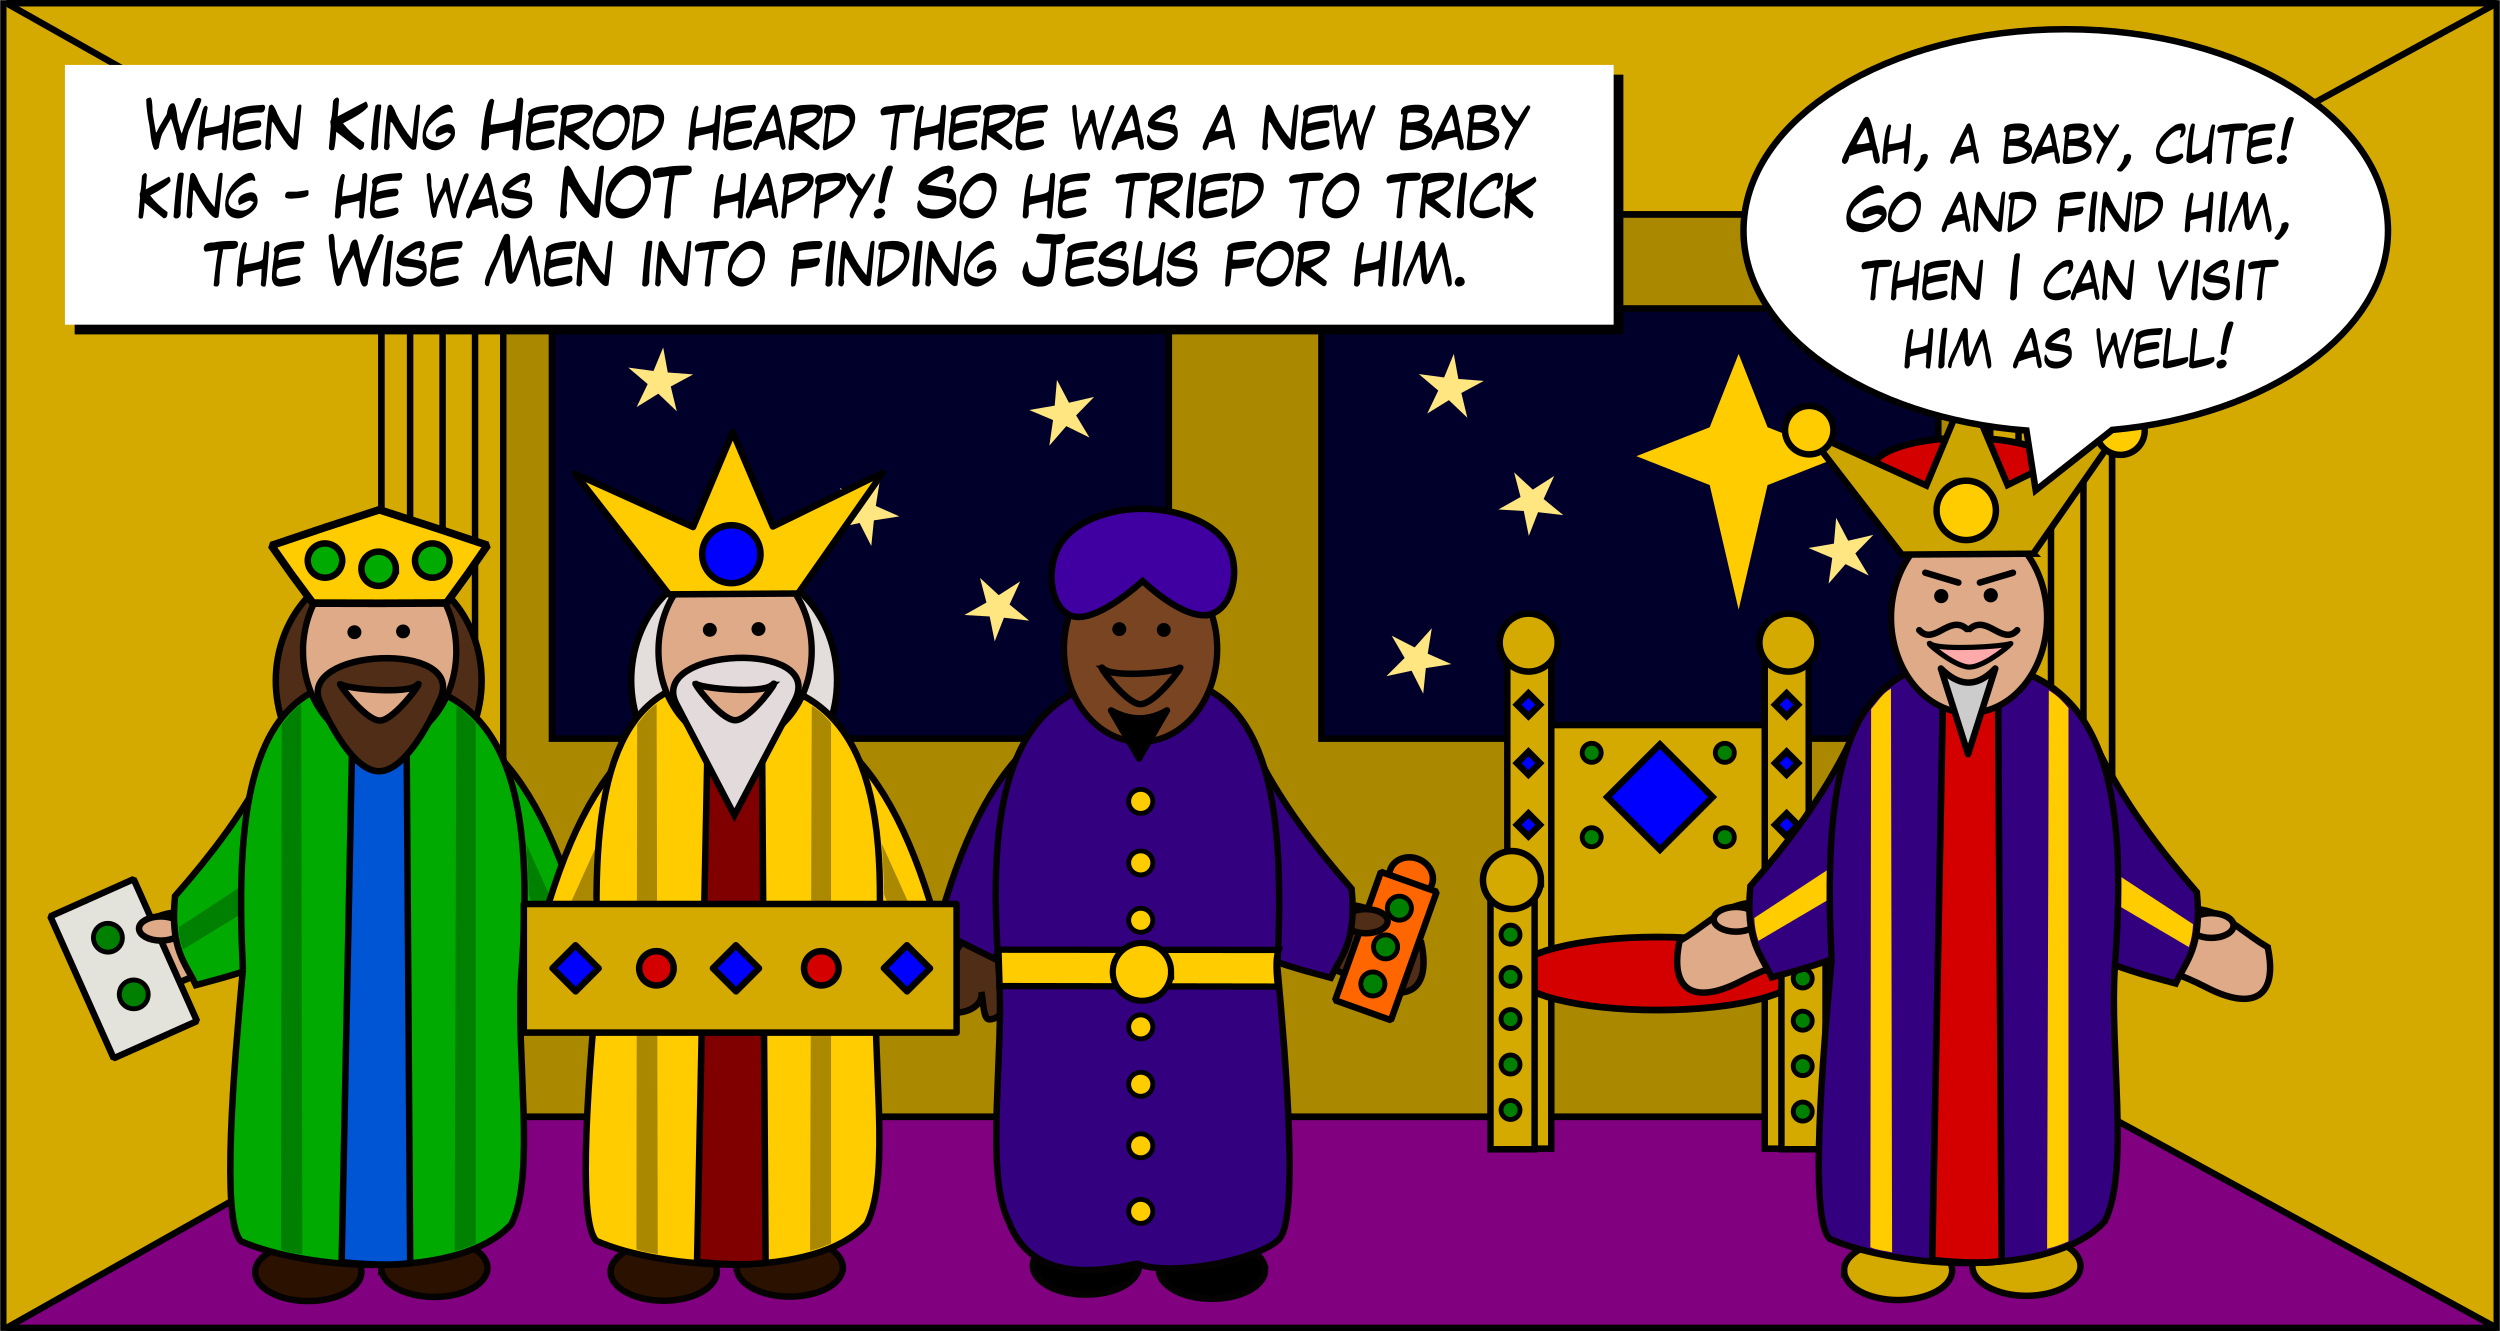 <svg width="1540" height="820" viewBox="0 0 1540 820" xmlns="http://www.w3.org/2000/svg" xmlns:xlink="http://www.w3.org/1999/xlink"><title>story28</title><defs><path id="a" d="M0 0h1540v820H0z"/><mask id="b" x="0" y="0" width="1540" height="820" fill="#fff"><use xlink:href="#a"/></mask><path id="d" d="M40 40h954v160H40z"/><filter x="-50%" y="-50%" width="200%" height="200%" filterUnits="objectBoundingBox" id="c"><feOffset dx="6" dy="6" in="SourceAlpha" result="shadowOffsetOuter1"/><feColorMatrix values="0 0 0 0 0 0 0 0 0 0 0 0 0 0 0 0 0 0 1 0" in="shadowOffsetOuter1"/></filter></defs><g fill="none" fill-rule="evenodd"><use stroke="#000" mask="url(#b)" stroke-width="8" fill="#D4AA00" xlink:href="#a"/><path stroke="#000" stroke-width="4" fill="#A80" d="M235 132h1066v556H235z"/><path d="M4 2l229.457 129.306c0 .384.523.694 1.174.694h1065.19c.65 0 1.18-.31 1.18-.694L1538 2H4z" stroke="#000" stroke-width="4" stroke-linejoin="bevel" fill="#D4AA00"/><path d="M4 818l229.457-129.306c0-.384.523-.694 1.174-.694h1065.19c.65 0 1.18.31 1.18.694L1538 818H4z" stroke="#000" stroke-width="4" stroke-linejoin="bevel" fill="purple"/><path stroke="#000" stroke-width="4" fill="#00002B" d="M814 190h380v265H814z"/><path fill="#FFE680" d="M903.89 257.34l-11.36-10.833-13.362 8.236 6.795-14.15L874 230.428l15.558 2.088 5.97-14.518 2.82 15.442L914 234.63l-13.815 7.455M963 317.325l-15.566-1.807-5.697 14.598-3.093-15.362-15.644-.906 13.654-7.69-3.97-15.158 11.53 10.61 13.19-8.462-6.527 14.247 12.123 9.93m188.11 37.22l-14.287-7.04-10.435 12.034 2.28-15.77-14.668-6.2 15.696-2.71 1.37-15.87 7.42 14.09 15.514-3.6-11.11 11.41 8.22 13.64m-274.405 72.8l-7.184-14.17-15.52 3.36 11.25-11.21-7.98-13.72 14.14 7.23L881.99 387l-2.51 15.68 14.53 6.41-15.69 2.457-1.607 15.796"/><path stroke="#000" stroke-width="4" fill="#00002B" d="M340 190h380v265H340z"/><path fill="#FFE680" d="M416.89 253.34l-11.36-10.833-13.362 8.236 6.795-14.15L387 226.428l15.558 2.088 5.97-14.518 2.82 15.442L427 230.63l-13.815 7.455M634 382.325l-15.566-1.807-5.697 14.598-3.093-15.362-15.644-.906 13.654-7.69-3.97-15.158 11.53 10.61 13.19-8.462-6.527 14.247 12.123 9.93m37.11-112.78l-14.287-7.04-10.435 12.034 2.28-15.77-14.668-6.2 15.696-2.71 1.37-15.87 7.42 14.09 15.514-3.6-11.11 11.41 8.22 13.64m-134.405 66.8l-7.184-14.17-15.52 3.36 11.25-11.21-7.98-13.72 14.14 7.23L541.99 296l-2.51 15.68 14.53 6.41-15.69 2.457-1.607 15.796m-92.595 89.203l-14.286-7.04-10.435 12.03 2.28-15.77-14.672-6.2 15.698-2.703L424.07 390l7.42 14.09 15.514-3.6-11.11 11.413 8.22 13.644"/><path fill="#FC0" d="M1053.18 298.82L1008 281l45.18-17.82L1071 218l17.82 45.18L1134 281l-45.18 17.82-17.82 76.74"/><path stroke="#000" stroke-width="3.97" fill="#D4AA00" d="M235 132h75v556h-75z"/><path d="M252.63 673V148.865m20 524.135V148.865m20 524.135V148.865" stroke="#000" stroke-width="4"/><path stroke="#000" stroke-width="3.97" fill="#D4AA00" d="M1301 132h-75v556h75z"/><path d="M1283.417 673V148.865m-20 524.135V148.865m-20 524.135V148.865" stroke="#000" stroke-width="4"/><g stroke="#000"><path stroke-width="4" fill="#D4AA00" d="M946.74 446.638h151.023v148.94H946.74z"/><path stroke-width="4" fill="#00F" d="M1022.503 458.534l32.45 32.45-32.45 32.45-32.45-32.45z"/><path stroke-width="4" fill="#D4AA00" d="M1087.086 405.483h27.083v302.083h-27.09zm-158.584 0h27.083v302.083h-27.083z"/><path d="M1109.083 599.695c0 12.427-39.44 22.5-88.095 22.5-23.364 0-45.77-2.37-62.293-6.59-16.52-4.22-25.802-9.942-25.802-15.91 0-5.967 9.28-11.69 25.802-15.91 16.522-4.22 38.93-6.59 62.293-6.59 48.654 0 88.095 10.074 88.095 22.5z" stroke-width="4.148" fill="#D40000"/><path stroke-width="4" fill="#D4AA00" d="M1097.35 538.442h27.193V707.94h-27.192zm-179.222 0h27.192V707.94h-27.192zm41.38-142.596c0 4.736-1.88 9.278-5.23 12.627-3.35 3.35-7.89 5.23-12.627 5.23-9.86 0-17.85-7.995-17.85-17.857 0-4.736 1.88-9.278 5.23-12.627 3.35-3.35 7.89-5.23 12.63-5.23 4.74 0 9.28 1.88 12.63 5.23 3.35 3.34 5.23 7.89 5.23 12.62zm160 0c0 4.736-1.88 9.278-5.23 12.627-3.35 3.35-7.89 5.23-12.627 5.23-9.86 0-17.85-7.995-17.85-17.857 0-4.736 1.88-9.278 5.23-12.627 3.35-3.35 7.89-5.23 12.63-5.23 4.74 0 9.28 1.88 12.63 5.23 3.35 3.34 5.23 7.89 5.23 12.62z"/><path d="M1129.217 542.105c0 4.736-1.88 9.278-5.23 12.627-3.35 3.35-7.89 5.23-12.627 5.23-9.862 0-17.857-7.995-17.857-17.857 0-4.736 1.88-9.278 5.23-12.627 3.35-3.35 7.89-5.23 12.627-5.23 4.736 0 9.278 1.88 12.627 5.23 3.35 3.35 5.23 7.89 5.23 12.627zm-180 0c0 4.736-1.88 9.278-5.23 12.627-3.35 3.35-7.89 5.23-12.627 5.23-9.862 0-17.857-7.995-17.857-17.857 0-4.736 1.88-9.278 5.23-12.627 3.35-3.35 7.89-5.23 12.627-5.23 4.736 0 9.278 1.88 12.627 5.23 3.35 3.35 5.23 7.89 5.23 12.627z" stroke-width="4" fill="#D4AA00"/><path stroke-width="4" fill="#00F" d="M941.516 441.178l-7.07-7.07 7.07-7.072 7.07 7.07zm0 36.002l-7.07-7.07 7.07-7.07 7.07 7.07zm0 38.004l-7.072-7.07 7.072-7.072 7.07 7.07zm159.01-74.006l-7.07-7.07 7.07-7.072 7.07 7.07zm0 36.002l-7.07-7.07 7.07-7.07 7.07 7.07zm0 38.004l-7.07-7.07 7.07-7.072 7.07 7.07z"/><path d="M925.13 578.13c-1.32-2.956.007-6.422 2.962-7.74 1.42-.635 3.033-.68 4.484-.123 1.452.555 2.624 1.665 3.257 3.084.634 1.42.678 3.04.122 4.49-.555 1.45-1.665 2.63-3.084 3.26-2.95 1.32-6.42 0-7.74-2.96zm0 26c-1.32-2.956.007-6.422 2.962-7.74 1.42-.635 3.033-.68 4.484-.123 1.452.555 2.624 1.665 3.257 3.084.634 1.42.678 3.04.122 4.49-.555 1.45-1.665 2.63-3.084 3.26-2.95 1.32-6.42 0-7.74-2.96zm0 26c-1.32-2.956.007-6.422 2.962-7.74 1.42-.635 3.033-.68 4.484-.123 1.452.555 2.624 1.665 3.257 3.084.634 1.42.678 3.04.122 4.49-.555 1.45-1.665 2.63-3.084 3.26-2.95 1.32-6.42 0-7.74-2.96zm0 28c-1.32-2.956.007-6.422 2.962-7.74 1.42-.635 3.033-.68 4.484-.123 1.452.555 2.624 1.665 3.257 3.084.634 1.42.678 3.04.122 4.49-.555 1.45-1.665 2.63-3.084 3.26-2.95 1.32-6.42 0-7.74-2.96zm0 28c-1.32-2.956.007-6.422 2.962-7.74 1.42-.635 3.033-.68 4.484-.123 1.452.555 2.624 1.665 3.257 3.084.634 1.42.678 3.04.122 4.49-.555 1.45-1.665 2.63-3.084 3.26-2.95 1.32-6.42 0-7.74-2.96zm180-107c-1.32-2.956.007-6.422 2.962-7.74 1.42-.635 3.033-.68 4.484-.123 1.452.555 2.624 1.665 3.257 3.084.634 1.42.678 3.04.122 4.49-.555 1.45-1.665 2.63-3.084 3.26-2.95 1.32-6.42 0-7.74-2.96zm0 26c-1.32-2.956.007-6.422 2.962-7.74 1.42-.635 3.033-.68 4.484-.123 1.452.555 2.624 1.665 3.257 3.084.634 1.42.678 3.04.122 4.49-.555 1.45-1.665 2.63-3.084 3.26-2.95 1.32-6.42 0-7.74-2.96zm0 26c-1.32-2.956.007-6.422 2.962-7.74 1.42-.635 3.033-.68 4.484-.123 1.452.555 2.624 1.665 3.257 3.084.634 1.42.678 3.04.122 4.49-.555 1.45-1.665 2.63-3.084 3.26-2.95 1.32-6.42 0-7.74-2.96zm0 28c-1.32-2.956.007-6.422 2.962-7.74 1.42-.635 3.033-.68 4.484-.123 1.452.555 2.624 1.665 3.257 3.084.634 1.42.678 3.04.122 4.49-.555 1.45-1.665 2.63-3.084 3.26-2.95 1.32-6.42 0-7.74-2.96zm0 28c-1.32-2.956.007-6.422 2.962-7.74 1.42-.635 3.033-.68 4.484-.123 1.452.555 2.624 1.665 3.257 3.084.634 1.42.678 3.04.122 4.49-.555 1.45-1.665 2.63-3.084 3.26-2.95 1.32-6.42 0-7.74-2.96zm-130-221c-1.32-2.956.007-6.422 2.962-7.74 1.42-.635 3.033-.68 4.484-.123 1.452.555 2.624 1.665 3.257 3.084.634 1.42.678 3.04.122 4.49-.555 1.45-1.665 2.63-3.084 3.26-2.95 1.32-6.42 0-7.74-2.96zm82 0c-1.32-2.956.007-6.422 2.962-7.74 1.42-.635 3.033-.68 4.484-.123 1.452.555 2.624 1.665 3.257 3.084.634 1.42.678 3.04.122 4.49-.555 1.45-1.665 2.63-3.084 3.26-2.95 1.32-6.42 0-7.74-2.96zm-82 52c-1.32-2.956.007-6.422 2.962-7.74 1.42-.635 3.033-.68 4.484-.123 1.452.555 2.624 1.665 3.257 3.084.634 1.42.678 3.04.122 4.49-.555 1.45-1.665 2.63-3.084 3.26-2.95 1.32-6.42 0-7.74-2.96zm82 0c-1.32-2.956.007-6.422 2.962-7.74 1.42-.635 3.033-.68 4.484-.123 1.452.555 2.624 1.665 3.257 3.084.634 1.42.678 3.04.122 4.49-.555 1.45-1.665 2.63-3.084 3.26-2.95 1.32-6.42 0-7.74-2.96z" stroke-width="3" fill="green"/></g><g transform="translate(28 313)"><path d="M297.4 251.52c8.255-2.02 17.255 4.88 24.372 19.447 6.74 13.793 16.712 24.218 4.025 32.045-7.07 4.362-23.59-.75-21.852-11.16-1.27 5.708-1.046 16.97-4.836 16.917-5.55-.08-11.69-5.59-8.55-16.65.77-2.7.52-5.36 1.29-7.51-.25-.67-.5-1.34-.67-2.03-3.9-15.73-2.05-29.05 6.21-31.07zM36.95 272.045c-6.32 29.472 8.273 38.883 37.144 24.104 31.23-15.99 46.618-12.67 41.907-23.06-5.26-11.6-19.45-28.59-41.9-23.06-13.26 3.27-23.21 13.89-37.14 22z" stroke="#050202" stroke-width="4.008" fill="#DEAA87"/><path stroke="#000" stroke-width="4.008" stroke-linecap="round" stroke-linejoin="bevel" fill="#E3E2DB" d="M2.996 251.473l51.328-22.916 39.036 87.436-51.328 22.916z"/><rect stroke="#000" stroke-width="4.008" fill="#E3E2DB" transform="rotate(-24.058 1107.167 0)" x="3.599" y="221.077" width="41.285" height="19.365" rx="6.138"/><path d="M46.23 295.897c-2 4.478.032 9.74 4.54 11.752 2.164.96 4.62 1.03 6.83.2 2.21-.84 3.99-2.52 4.95-4.67s1.022-4.6.17-6.8c-.85-2.21-2.545-3.99-4.71-4.95-4.507-2.02-9.782-.02-11.78 4.46zm-15.92-34.892c-2 4.478.033 9.74 4.54 11.752 2.164.967 4.622 1.04 6.83.202 2.21-.84 3.99-2.52 4.95-4.67.962-2.15 1.023-4.6.17-6.8-.85-2.21-2.545-3.99-4.71-4.95-4.506-2.02-9.78-.02-11.78 4.46z" stroke="#000" stroke-width="3.006" fill="green"/><path d="M57.63 258.968c0 4.106 6.032 7.436 13.47 7.436 7.44 0 13.47-3.33 13.47-7.436 0-4.107-6.03-7.437-13.47-7.437-7.438 0-13.47 3.33-13.47 7.44z" stroke="#050202" stroke-width="4.008" fill="#DEAA87"/><path d="M140.146 152.26c-16.122 32.878-37.41 60.624-60.334 86.742-3.165 33.078 6.36 40.935 12.837 54.85 24.1-6.32 33.89-9.798 41.07-12.756l6.42-128.835z" stroke="#050202" stroke-width="4.008" fill="#0A0"/><path d="M82.135 258.166l39.844-26.135-.01 17.1-37.3 22.81c-1.48-4.28-2.3-8.88-2.54-13.77z" fill="green"/><path d="M141.877 106.316c0 18.872 6.68 36.97 18.57 50.315 11.893 13.35 28.02 20.85 44.838 20.85 35.02 0 63.408-31.86 63.408-71.15 0-39.3-28.39-71.15-63.408-71.15-16.817 0-32.945 7.5-44.837 20.84-11.89 13.35-18.57 31.45-18.57 50.32z" stroke="#000" stroke-width="4.008" fill="#502D16"/><path d="M269.73 144.042l-6.42 25.512 32.093 109.7 35.944-17.857c-14.297-53.076-33.65-94.846-61.617-117.355z" stroke="#050202" stroke-width="4.008" fill="#0A0"/><path d="M206.828 468.043c0 4.737 3.45 9.28 9.588 12.628 6.14 3.35 14.465 5.24 23.147 5.24 8.68 0 17.007-1.88 23.146-5.23 6.13-3.35 9.58-7.89 9.58-12.63 0-9.86-14.66-17.85-32.74-17.85-18.08 0-32.74 8-32.74 17.86zm-77.662 2.552c0 4.736 3.448 9.278 9.587 12.627 6.14 3.35 14.465 5.23 23.147 5.23 8.68 0 17.007-1.88 23.146-5.23 6.14-3.35 9.588-7.89 9.588-12.627 0-9.863-14.656-17.86-32.734-17.86-18.08 0-32.734 7.997-32.734 17.86z" stroke="#050202" stroke-width="4.008" fill="#2B1100"/><path d="M121.62 284.18c-5.312 57.705-13.832 155.544-1.102 167.46 40.53 17.86 135.082 24.403 166.504-10.626 15.363-30.406 2.52-103.844 6.154-154.127 7.353-101.737-2.75-180.562-91.678-181.75-75.67-1.01-84.81 77.644-79.878 179.044z" stroke="#050202" stroke-width="4.008" fill="#0A0"/><path d="M158.678 88.14c0 15.19 4.973 29.76 13.825 40.5 8.852 10.74 20.858 16.776 33.376 16.776 12.51 0 24.52-6.035 33.37-16.776 8.85-10.74 13.82-25.31 13.82-40.5 0-15.19-4.98-29.76-13.83-40.5-8.85-10.742-20.86-16.776-33.38-16.776-12.52 0-24.53 6.034-33.38 16.775-8.85 10.74-13.83 25.31-13.83 40.5z" stroke="#050202" stroke-width="3.908" fill="#DEAA87"/><path d="M215.97 75.947c0 2.366 1.93 4.284 4.31 4.284 2.383 0 4.313-1.91 4.313-4.28 0-1.13-.454-2.22-1.263-3.03-.808-.8-1.905-1.25-3.05-1.25-1.142 0-2.24.45-3.047 1.26-.81.81-1.263 1.9-1.263 3.03zm-29.963.49c0 2.367 1.93 4.285 4.312 4.285 2.38 0 4.31-1.918 4.31-4.284 0-1.137-.46-2.226-1.27-3.03-.81-.803-1.91-1.255-3.05-1.255s-2.24.452-3.05 1.255c-.81.804-1.27 1.893-1.27 3.03z" fill="#000"/><path d="M222.35 122.755h-32.977l-6.93 341.755c12.944 1.288 32.296 2.33 42.218.46l-2.31-342.215z" stroke="#000" stroke-width="4.008" fill="#0055D4"/><path d="M205.454 162.108c19.04-.05 37.062-43.186 37.062-43.186 20.018-38.054-91.073-33.08-72.738 2.066 0 0 17.464 41.17 35.676 41.12z" stroke="#000" stroke-width="4.008" fill="#502D16"/><path d="M228.717 109.124c-5.976 5.79-43.623 2.11-46.877-.65-3.255-2.758 14.828 22.454 24.174 22.4 9.345-.056 28.68-27.54 22.703-21.75z" stroke="#000" stroke-width="4.008" fill="#DEAA87"/><path d="M264.997 132.598c-3.245-3.61-6.27-7.245-11.897-10.56l-1.04 335.586c4.274-1 8.663-2.564 12.937-4.476v-320.55zm-119.45.69c3.244-3.61 6.384-9.083 12.01-12.396l.693 338.913c-4.273-1-8.893-1.187-13.166-3.1l.462-323.418zm152.16 104.926c-.137-10.39-.868-20.78-1.403-31.172l25.405 56.294c-2.78 1.198-7.07 3.858-12.01 5.813l-12-30.94z" fill="green"/><path stroke="#000" stroke-width="4.731" stroke-linejoin="bevel" fill="#FC0" d="M247.04 58.444l-41.145.183-41.146-.1-13.1-17.698-12.51-17.79 33.05-11.12 33.42-10.89 33.52 10.82 33.16 11.05-12.34 17.81z"/><path d="M215.853 37.362c0 2.8-1.12 5.486-3.112 7.466-1.99 1.98-4.69 3.093-7.51 3.093-5.87 0-10.62-4.72-10.62-10.55s4.76-10.56 10.63-10.56c2.82 0 5.52 1.12 7.52 3.1s3.12 4.67 3.12 7.47zm33.04-5.052c0 2.8-1.12 5.487-3.112 7.467-1.99 1.98-4.69 3.092-7.51 3.092-5.87 0-10.62-4.73-10.62-10.56s4.76-10.56 10.63-10.56c2.82 0 5.52 1.11 7.52 3.09 2 1.98 3.12 4.66 3.12 7.46zm-66.08 0c0 2.8-1.12 5.487-3.113 7.467-1.992 1.98-4.695 3.092-7.513 3.092-5.87 0-10.626-4.73-10.626-10.56s4.76-10.56 10.63-10.56c2.82 0 5.52 1.11 7.52 3.09 2 1.98 3.12 4.66 3.12 7.46z" stroke="#000" stroke-width="4.008" fill="#0A0"/></g><path d="M875.453 580.535c6.32 29.472-8.273 38.883-37.144 24.104-31.23-15.99-46.62-12.67-41.91-23.06 5.26-11.6 19.45-28.59 41.9-23.05 13.26 3.27 23.21 13.89 37.14 22z" stroke="#050202" stroke-width="4.008" fill="#502D16"/><path d="M882.066 544.815c-1.064 2.982-3.436 5.36-6.596 6.61-3.16 1.248-6.846 1.268-10.25.054-3.405-1.22-6.248-3.57-7.903-6.54-1.655-2.97-1.988-6.31-.924-9.29 1.064-2.98 3.436-5.36 6.595-6.61 3.16-1.25 6.847-1.27 10.252-.06 3.404 1.21 6.247 3.56 7.902 6.53 1.655 2.97 1.987 6.31.924 9.29z" stroke="#000" stroke-width="4.008" fill="#F60"/><path stroke="#000" stroke-width="4.008" stroke-linejoin="bevel" fill="#F60" d="M850.653 537.066l34.36 12.257-28.22 79.11-34.36-12.256z"/><path d="M869.036 561.948c-1.373 3.85-5.627 5.85-9.5 4.468-1.862-.664-3.384-2.034-4.233-3.81-.85-1.777-.956-3.814-.297-5.663.66-1.848 2.03-3.358 3.813-4.196 1.78-.838 3.82-.936 5.68-.272 3.87 1.382 5.9 5.623 4.53 9.473zm-8.513 23.83c-1.373 3.85-5.627 5.85-9.5 4.47-1.86-.665-3.384-2.036-4.233-3.812-.85-1.777-.956-3.813-.296-5.662.66-1.85 2.03-3.358 3.813-4.196 1.78-.838 3.828-.936 5.688-.272 3.874 1.382 5.902 5.623 4.528 9.472zm-7.835 22.842c-1.374 3.85-5.628 5.85-9.502 4.47-1.86-.665-3.382-2.035-4.232-3.812-.85-1.776-.955-3.813-.296-5.662.66-1.848 2.03-3.358 3.813-4.196 1.79-.838 3.83-.936 5.69-.272 3.88 1.382 5.9 5.623 4.53 9.473z" stroke="#000" stroke-width="3.006" fill="green"/><path d="M854.772 567.458c0 4.106-6.03 7.436-13.47 7.436s-13.47-3.33-13.47-7.436c0-4.107 6.03-7.437 13.47-7.437s13.47 3.33 13.47 7.44zm-243.687 3.244c-8.257-2.02-17.257 4.88-24.374 19.45-6.73 13.792-16.71 24.217-4.02 32.043 7.07 4.362 23.59-.75 21.86-11.16 1.27 5.71 1.05 16.97 4.84 16.917 5.54-.077 11.69-5.59 8.54-16.645-.77-2.702-.52-5.356-1.29-7.51.24-.662.5-1.332.67-2.03 3.9-15.726 2.05-29.045-6.2-31.065z" stroke="#050202" stroke-width="4.008" fill="#502D16"/><path d="M638.754 455.65l6.418 25.51-32.092 109.702-35.944-17.858c14.297-53.076 33.65-94.846 61.618-117.355z" stroke="#050202" stroke-width="4.008" fill="#330080"/><path d="M701.655 779.65c0 4.737-3.45 9.28-9.588 12.628-6.14 3.35-14.465 5.23-23.146 5.23-8.68 0-17-1.88-23.14-5.23-6.14-3.35-9.59-7.89-9.59-12.628 0-9.863 14.66-17.858 32.74-17.858 18.08 0 32.74 7.995 32.74 17.858zm77.663 2.55c0 4.738-3.45 9.28-9.588 12.63-6.14 3.348-14.465 5.23-23.146 5.23-8.682 0-17.008-1.882-23.147-5.23-6.14-3.35-9.588-7.892-9.588-12.63 0-9.86 14.65-17.857 32.73-17.857s32.73 7.996 32.73 17.858z" stroke="#050202" stroke-width="4.008" fill="#000"/><path d="M772.257 460.75c16.122 32.878 37.41 60.624 60.334 86.742 3.17 33.078-6.36 40.935-12.83 54.85-24.1-6.32-33.89-9.798-41.08-12.756l-6.42-128.835z" stroke="#050202" stroke-width="4.008" fill="#330080"/><path d="M786.864 595.788c5.312 57.704 13.268 154.976 1.1 167.46-12.475 12.798-66.366 23.52-87.333 15.192-21.72 4.498-64.76 12.65-79.17-25.82-15.36-30.405-2.52-103.843-6.15-154.126-7.35-101.737 2.75-180.562 91.68-181.75 75.67-1.01 84.81 77.644 79.88 179.044z" stroke="#050202" stroke-width="4.008" fill="#330080"/><path d="M749.805 399.747c0 15.19-4.973 29.758-13.825 40.5-8.852 10.74-20.857 16.776-33.376 16.776-12.518 0-24.524-6.035-33.376-16.776-8.852-10.742-13.824-25.31-13.824-40.5 0-15.19 4.972-29.76 13.824-40.5 8.852-10.742 20.858-16.776 33.376-16.776 12.52 0 24.524 6.04 33.376 16.78 8.852 10.74 13.825 25.31 13.825 40.5z" stroke="#050202" stroke-width="3.908" fill="#784421"/><path d="M693.784 387.554c0 2.366-1.93 4.284-4.31 4.284-2.383 0-4.313-1.918-4.313-4.284 0-1.136.46-2.226 1.27-3.03.81-.803 1.91-1.255 3.05-1.255s2.24.45 3.05 1.25c.81.8 1.27 1.89 1.27 3.03zm27.42.49c0 2.367-1.93 4.285-4.31 4.285-2.382 0-4.312-1.92-4.312-4.29 0-1.14.454-2.23 1.263-3.03.81-.81 1.905-1.26 3.05-1.26 1.142 0 2.24.45 3.047 1.25.81.8 1.263 1.89 1.263 3.03z" fill="#000"/><path d="M615.096 584.988l172.532.162c-2.174 6.186-1.144 15.018-.49 22.608l-171.39-.325-.652-22.445z" stroke="#000" stroke-width="3.903" fill="#FC0"/><path d="M679.766 412.008c5.976 5.79 43.623 2.11 46.878-.65 3.254-2.758-14.83 22.454-24.174 22.4-9.346-.055-28.68-27.54-22.704-21.75z" stroke="#000" stroke-width="4.008" fill="#784421"/><path d="M701.643 467.248l-17.204-29.61c10.35 5.532 21.45 7.394 34.4 0l-17.21 29.61z" stroke="#000" stroke-width="4.008" stroke-linejoin="round" fill="#000"/><path d="M710.14 493.665c0 4.088-3.335 7.4-7.448 7.4-1.975 0-3.87-.78-5.266-2.166-1.397-1.39-2.182-3.28-2.182-5.24 0-1.96.785-3.85 2.182-5.24 1.396-1.39 3.29-2.17 5.266-2.17 4.113 0 7.448 3.31 7.448 7.4zm0 37.885c0 4.086-3.335 7.4-7.448 7.4-1.975 0-3.87-.78-5.266-2.168-1.397-1.388-2.182-3.27-2.182-5.233 0-1.97.785-3.85 2.182-5.24 1.396-1.39 3.29-2.17 5.266-2.17 4.113 0 7.448 3.31 7.448 7.4zm0 35.356c0 4.088-3.335 7.4-7.448 7.4-1.975 0-3.87-.778-5.266-2.166-1.397-1.388-2.182-3.27-2.182-5.234 0-1.962.785-3.845 2.182-5.233 1.396-1.388 3.29-2.167 5.266-2.167 4.113 0 7.448 3.313 7.448 7.4zm0 65.664c0 4.088-3.335 7.402-7.448 7.402-1.975 0-3.87-.78-5.266-2.168-1.397-1.388-2.182-3.27-2.182-5.233 0-1.96.785-3.84 2.182-5.23 1.396-1.39 3.29-2.17 5.266-2.17 4.113 0 7.448 3.32 7.448 7.4zm0 35.36c0 4.086-3.335 7.4-7.448 7.4-1.975 0-3.87-.78-5.266-2.168-1.397-1.388-2.182-3.27-2.182-5.233 0-1.97.785-3.85 2.182-5.24 1.396-1.39 3.29-2.17 5.266-2.17 4.113 0 7.448 3.31 7.448 7.4zm0 37.882c0 4.087-3.335 7.4-7.448 7.4-1.975 0-3.87-.78-5.266-2.167-1.397-1.388-2.182-3.27-2.182-5.233 0-1.963.785-3.845 2.182-5.233 1.396-1.39 3.29-2.17 5.266-2.17 4.113 0 7.448 3.31 7.448 7.4zm0 40.408c0 4.088-3.335 7.402-7.448 7.402-1.975 0-3.87-.78-5.266-2.168-1.397-1.388-2.182-3.27-2.182-5.233 0-1.96.785-3.84 2.182-5.23 1.396-1.39 3.29-2.17 5.266-2.17 4.113 0 7.448 3.32 7.448 7.4z" stroke="#000" stroke-width="3.006" fill="#FC0"/><path d="M721.398 598.646c0 9.86-8.044 17.854-17.967 17.854-4.76 0-9.33-1.88-12.7-5.23-3.37-3.348-5.26-7.89-5.26-12.624 0-4.735 1.9-9.276 5.26-12.625 3.37-3.34 7.94-5.22 12.71-5.22 9.93 0 17.97 8 17.97 17.86z" stroke="#000" stroke-width="3.808" fill="#FC0"/><path d="M744.96 378.603c-15.854 3.71-41.1-20.698-41.1-20.698s-30.715 28.613-45.404 20.792c-12.445-6.627-13.214-29.22-6.542-41.586 8.982-16.64 32.793-23.81 51.8-23.69 19.92.12 46.048 7.33 53.976 25.49 5.562 12.74 2.277 35.57-12.73 39.7z" stroke="#000" stroke-width="4.008" fill="#4000A1"/><path d="M366.84 571.89c-8.256-2.02-17.256 4.88-24.373 19.448-6.74 13.793-16.713 24.218-4.025 32.044 7.07 4.363 23.59-.75 21.852-11.16 1.27 5.71 1.046 16.97 4.836 16.918 5.54-.078 11.69-5.59 8.54-16.646-.768-2.702-.52-5.356-1.288-7.51.242-.662.494-1.33.667-2.03 3.89-15.725 2.04-29.044-6.21-31.064z" stroke="#050202" stroke-width="4.008" fill="#DEAA87"/><path d="M394.51 456.836l6.418 25.512-32.093 109.7-35.943-17.857c14.297-53.07 33.65-94.84 61.617-117.35z" stroke="#050202" stroke-width="4.008" fill="#FC0"/><path d="M366.533 551.008c.136-10.39.867-20.78 1.402-31.172L342.53 576.13c2.775 1.198 7.07 3.858 12.008 5.813l11.995-30.935z" fill="#A80"/><path d="M388.814 419.11c0 18.872 6.68 36.97 18.57 50.316 11.893 13.344 28.02 20.84 44.838 20.84 35.02 0 63.408-31.857 63.408-71.156 0-39.3-28.39-71.157-63.408-71.157-16.817 0-32.945 7.497-44.837 20.842-11.89 13.344-18.57 31.443-18.57 50.315z" stroke="#000" stroke-width="4.008" fill="#E3DEDB"/><path d="M516.667 456.836l-6.42 25.512 32.093 109.7 35.944-17.857c-14.297-53.07-33.65-94.84-61.617-117.35z" stroke="#050202" stroke-width="4.008" fill="#FC0"/><path d="M453.765 780.837c0 4.737 3.45 9.28 9.588 12.628 6.14 3.35 14.465 5.23 23.147 5.23 8.68 0 17.007-1.88 23.146-5.23 6.14-3.35 9.588-7.89 9.588-12.628 0-9.862-14.656-17.858-32.734-17.858-18.08 0-32.735 7.99-32.735 17.85zm-77.663 2.553c0 4.735 3.45 9.277 9.588 12.626 6.14 3.35 14.465 5.23 23.147 5.23 8.68 0 17.007-1.88 23.146-5.23 6.14-3.35 9.588-7.89 9.588-12.627 0-9.87-14.65-17.86-32.73-17.86s-32.73 7.99-32.73 17.86z" stroke="#050202" stroke-width="4.008" fill="#2B1100"/><path d="M368.557 596.975c-5.312 57.705-13.832 155.543-1.102 167.46 40.53 17.86 135.082 24.402 166.504-10.627 15.36-30.406 2.52-103.844 6.15-154.127 7.35-101.73-2.75-180.56-91.68-181.74-75.67-1.01-84.81 77.65-79.88 179.05z" stroke="#050202" stroke-width="4.008" fill="#FC0"/><path d="M405.615 400.934c0 15.19 4.973 29.76 13.825 40.5 8.852 10.74 20.857 16.776 33.376 16.776 12.518 0 24.524-6.035 33.376-16.776 8.852-10.74 13.825-25.31 13.825-40.5 0-15.19-4.973-29.76-13.825-40.5-8.852-10.742-20.858-16.776-33.376-16.776-12.52 0-24.524 6.034-33.376 16.776-8.852 10.74-13.825 25.31-13.825 40.5z" stroke="#050202" stroke-width="3.908" fill="#DEAA87"/><path d="M462.907 387.478c0 2.367 1.93 4.285 4.31 4.285 2.383 0 4.313-1.918 4.313-4.285 0-1.136-.454-2.226-1.263-3.03-.81-.803-1.905-1.254-3.05-1.254-1.142 0-2.24.45-3.047 1.255-.81.8-1.263 1.89-1.263 3.02zm-29.963.492c0 2.365 1.93 4.284 4.312 4.284 2.38 0 4.31-1.92 4.31-4.285 0-1.14-.453-2.23-1.262-3.03-.808-.81-1.905-1.26-3.048-1.26-1.144 0-2.24.45-3.05 1.25-.808.8-1.262 1.89-1.262 3.03z" fill="#000"/><path d="M469.288 435.55H436.31l-6.93 341.754c12.944 1.288 32.296 2.33 42.218.46l-2.31-342.215z" stroke="#000" stroke-width="4.008" fill="maroon"/><path d="M452.39 502.17l37.063-70.454c20.018-38.054-91.073-33.08-72.738 2.066l35.676 68.388z" stroke="#000" stroke-width="4.008" fill="#E3DBDB"/><path stroke="#000" stroke-width="4.008" stroke-linejoin="round" fill="#FC0" d="M491.644 365.6l52.2-74.434-67.75 33.154-24.725-58.07-24.46 58.4-72.65-32.83 57.8 74.312 79.57-.533z"/><path d="M475.654 421.918c-5.976 5.79-43.623 2.11-46.878-.65-3.254-2.758 14.83 22.454 24.174 22.4 9.346-.056 28.68-27.54 22.704-21.75z" stroke="#000" stroke-width="4.008" fill="#DEAA87"/><path d="M432.548 341.383c0 9.86 8.044 17.854 17.967 17.854 4.765 0 9.335-1.88 12.705-5.23 3.37-3.348 5.262-7.89 5.262-12.624 0-4.735-1.893-9.276-5.262-12.624-3.37-3.35-7.94-5.23-12.705-5.23-9.923 0-17.967 7.99-17.967 17.85z" stroke="#000" stroke-width="4.008" fill="#00F"/><path d="M511.934 445.392c-3.246-3.61-6.27-7.245-11.897-10.56l-1.04 335.586c4.274-1 8.663-2.564 12.937-4.476v-320.55zm-119.45.688c3.244-3.608 6.384-9.08 12.01-12.394l.693 338.913c-4.273-1-8.893-1.19-13.166-3.1l.47-323.42zm152.16 104.928c-.137-10.39-.868-20.78-1.403-31.172l25.41 56.294c-2.77 1.198-7.07 3.858-12.01 5.813l-11.99-30.935z" fill="#A80"/><path d="M544.335 564.313c8.257-2.02 17.257 4.88 24.374 19.45 6.73 13.79 16.71 24.216 4.02 32.043-7.07 4.362-23.59-.75-21.85-11.16-1.27 5.708-1.05 16.97-4.84 16.917-5.54-.077-11.69-5.59-8.54-16.646.77-2.7.52-5.355 1.29-7.508-.24-.67-.5-1.34-.67-2.04-3.9-15.73-2.05-29.05 6.21-31.07z" stroke="#050202" stroke-width="4.008" fill="#DEAA87"/><path stroke="#000" stroke-width="4.008" stroke-linejoin="round" fill="#D4AA00" d="M322.68 556.87h266.57v79.206H322.68z"/><path stroke="#000" stroke-width="4.008" stroke-linejoin="round" fill="#00F" d="M354.596 610.67l-14.24-14.242 14.15-14.152 14.24 14.242z"/><path d="M393.718 596.473c0 2.8 1.12 5.486 3.113 7.466 2 1.98 4.7 3.09 7.52 3.09 5.87 0 10.63-4.73 10.63-10.56s-4.75-10.56-10.62-10.56c-2.82 0-5.52 1.11-7.51 3.09-1.99 1.98-3.11 4.66-3.11 7.46z" stroke="#000" stroke-width="4.008" fill="#D40000"/><path stroke="#000" stroke-width="4.008" stroke-linejoin="round" fill="#00F" d="M558.73 610.67l-14.243-14.242 14.152-14.152 14.24 14.24z"/><path d="M495.308 596.473c0 2.8 1.12 5.486 3.112 7.466 1.993 1.98 4.695 3.09 7.513 3.09 5.87 0 10.626-4.73 10.626-10.56s-4.76-10.56-10.63-10.56c-2.82 0-5.52 1.11-7.52 3.09-2 1.98-3.12 4.66-3.12 7.46z" stroke="#000" stroke-width="4.008" fill="#D40000"/><path stroke="#000" stroke-width="4.008" stroke-linejoin="round" fill="#00F" d="M453.396 610.67l-14.24-14.242 14.15-14.15 14.24 14.24z"/><path d="M1034.622 579.698c-6.432 30.207 8.42 39.852 37.802 24.704 31.782-16.385 47.443-12.984 42.648-23.626-5.356-11.89-19.798-29.296-42.648-23.627-13.5 3.35-23.624 14.23-37.802 22.54z" stroke="#050202" stroke-width="4" fill="#DEAA87"/><path d="M1055.67 566.295c0 4.21 6.136 7.62 13.707 7.62 7.57 0 13.71-3.41 13.71-7.62s-6.14-7.622-13.71-7.622c-7.57 0-13.708 3.412-13.708 7.622z" stroke="#050202" stroke-width="4" fill="#DEAA87"/><path d="M1139.645 456.93c-16.408 33.695-38.07 62.132-61.402 88.9-3.22 33.903 6.473 41.957 13.064 56.22 24.53-6.48 34.496-10.044 41.805-13.075l6.533-132.046z" stroke="#050202" stroke-width="4" fill="#32007E"/><path d="M1080.606 565.473l52.674-34.538-.677 19.542-49.415 29.11c-1.5-4.385-2.336-9.1-2.582-14.114z" fill="#FC0"/><path d="M1396.91 583.52c6.433 30.208-8.42 39.854-37.8 24.706-31.784-16.386-47.444-12.984-42.65-23.627 5.357-11.89 19.8-29.3 42.65-23.63 13.5 3.35 23.623 14.23 37.8 22.55z" stroke="#050202" stroke-width="4" fill="#DEAA87"/><path d="M1375.864 570.118c0 4.21-6.138 7.62-13.71 7.62-7.57 0-13.707-3.41-13.707-7.62s6.137-7.622 13.708-7.622c7.57 0 13.71 3.413 13.71 7.622z" stroke="#050202" stroke-width="4" fill="#DEAA87"/><path d="M1291.888 460.752c16.408 33.697 38.07 62.134 61.402 88.902 3.22 33.903-6.473 41.956-13.065 56.218-24.53-6.478-34.496-10.042-41.805-13.074l-6.532-132.046z" stroke="#050202" stroke-width="4" fill="#32007E"/><path d="M1350.926 569.296l-52.674-34.538.678 19.542 49.414 29.11c1.5-4.384 2.337-9.1 2.583-14.114z" fill="#FC0"/><path d="M1214.97 779.916c0 4.855 3.51 9.51 9.757 12.943 6.248 3.43 14.72 5.36 23.557 5.36 8.835 0 17.308-1.93 23.556-5.36 6.247-3.44 9.757-8.09 9.757-12.95 0-10.11-14.915-18.31-33.313-18.31-18.4 0-33.314 8.19-33.314 18.3zm-79.038 2.614c0 4.856 3.51 9.51 9.758 12.944 6.247 3.432 14.72 5.36 23.556 5.36 8.835 0 17.31-1.928 23.556-5.36 6.248-3.433 9.757-8.088 9.757-12.943 0-10.1-14.92-18.3-33.32-18.3s-33.32 8.2-33.32 18.31z" stroke="#050202" stroke-width="4" fill="#D4AA00"/><path d="M1128.253 591.472c-5.406 59.142-14.076 159.42-1.12 171.632 41.246 18.306 137.472 25.01 169.45-10.89 15.635-31.164 2.565-106.433 6.263-157.968 7.483-104.273-2.797-185.062-93.3-186.28-77.01-1.035-86.312 79.58-81.293 183.506z" stroke="#050202" stroke-width="4" fill="#330080"/><path d="M1230.718 409.872h-33.475l-7.034 366.3c13.13 1.38 32.78 2.496 42.85.49l-2.35-366.79z" stroke="#000" stroke-width="4.085" fill="#D40000"/><path d="M1274.168 436.11c-3.303-3.698-6.38-7.425-12.107-10.82l-1.05 343.947c4.35-1.023 8.82-2.628 13.17-4.587V436.11zm-121.566.707c3.303-3.7 6.5-9.308 12.225-12.704l.705 347.36c-4.35-1.024-9.05-1.217-13.4-3.177l.47-331.48z" fill="#FC0"/><path d="M1164.9 380.478c0 15.57 5.062 30.5 14.07 41.51 9.01 11.008 21.227 17.193 33.967 17.193 12.74 0 24.96-6.18 33.967-17.19 9.01-11.01 14.07-25.94 14.07-41.51 0-15.57-5.06-30.5-14.07-41.51-9.008-11.01-21.227-17.19-33.967-17.19-12.74 0-24.958 6.19-33.967 17.2-9.008 11.01-14.07 25.94-14.07 41.51z" stroke="#050202" stroke-width="3.9" fill="#DEAA87"/><path d="M1221.913 366.687c0 2.425 1.965 4.39 4.388 4.39 2.43 0 4.39-1.965 4.39-4.39 0-1.165-.46-2.282-1.28-3.105-.82-.824-1.94-1.287-3.1-1.287s-2.28.463-3.1 1.287c-.82.823-1.28 1.94-1.28 3.105zm-30.493.503c0 2.425 1.965 4.39 4.388 4.39 2.424 0 4.388-1.965 4.388-4.39 0-1.165-.462-2.282-1.285-3.105-.82-.824-1.93-1.286-3.1-1.286-1.16 0-2.28.46-3.1 1.28-.82.82-1.28 1.94-1.28 3.1z" fill="#000"/><path d="M1153.927 288.026c0 10.106 25.61 18.3 57.2 18.3 15.17 0 29.718-1.93 40.445-5.36 10.727-3.433 16.753-8.087 16.753-12.94s-6.026-9.508-16.753-12.94c-10.727-3.43-25.276-5.36-40.446-5.36-31.59 0-57.2 8.194-57.2 18.3z" stroke="#000" stroke-width="4.158" fill="#D40000"/><path stroke="#000" stroke-width="4" fill="#CDA500" d="M1252.508 341.068l53.123-76.29-68.95 33.982-25.16-59.517-24.89 59.854-73.93-33.646 58.83 76.17 80.99-.54z"/><path d="M1197.017 231.632c0 8.245 6.68 14.928 14.918 14.928 3.956 0 7.75-1.572 10.548-4.372s4.37-6.597 4.37-10.556c0-3.96-1.572-7.757-4.37-10.557-2.797-2.8-6.592-4.372-10.548-4.372-8.24 0-14.918 6.684-14.918 14.93zm94.295 33.668c0 8.244 6.68 14.927 14.918 14.927 3.956 0 7.75-1.572 10.548-4.372s4.37-6.597 4.37-10.556c0-3.96-1.572-7.76-4.37-10.56-2.797-2.8-6.592-4.37-10.548-4.37-8.24 0-14.918 6.68-14.918 14.93zm-191.75-.337c0 8.245 6.68 14.93 14.918 14.93 3.957 0 7.75-1.574 10.55-4.374 2.797-2.8 4.368-6.6 4.368-10.56 0-3.96-1.57-7.76-4.37-10.56-2.797-2.8-6.59-4.37-10.548-4.37-8.238 0-14.917 6.68-14.917 14.93zm93.352 49.442c0 10.106 8.187 18.3 18.286 18.3 4.85 0 9.5-1.93 12.93-5.36 3.428-3.433 5.355-8.087 5.355-12.94s-1.927-9.508-5.356-12.94c-3.43-3.43-8.08-5.36-12.93-5.36-10.1 0-18.29 8.194-18.29 18.3z" stroke="#000" stroke-width="4" fill="#FC0"/><path d="M1189.587 396.884c6.21 3.742 45.317 1.363 48.698-.42 3.38-1.782-15.404 14.512-25.113 14.477-9.708-.03-29.794-17.79-23.585-14.05z" stroke="#000" stroke-width="3.209" fill="#FAA"/><path d="M1212.34 464.603l-16.76-52.803c10.087 9.866 20.893 13.186 33.515 0l-16.758 52.803z" stroke="#000" stroke-width="4" stroke-linecap="round" stroke-linejoin="round" fill="#CCC"/><path d="M1185.973 352.787l20.368 6.087m33.63-6.087l-20.36 6.087m-8.06 28.623c-10.61-9.464-20.19 10.605-29.28.688m31.04-.688c10.62-9.464 20.2 10.605 29.28.688" stroke="#000" stroke-width="4" stroke-linecap="round"/><use fill="#000" filter="url(#c)" xlink:href="#d"/><use fill="#FFF" xlink:href="#d"/><path d="M92.438 60c1.032 0 1.547 3.158 1.547 9.475l2.057 11.97h.51c0-.68 2.062-4.394 6.187-11.144.64-4.45 1.84-6.68 3.6-6.68h.51c1.03 0 1.88 3.44 2.56 10.31 1.14 4.69 2.01 7.48 2.58 8.37.54-2.36 3.28-9.33 8.22-20.9.72-.74 1.41-1.11 2.05-1.11.92 0 1.53.37 1.81 1.11 0 .95-2.58 7.17-7.72 18.67-.87 2.71-1.64 6.42-2.32 11.15-.55.93-1.24 1.39-2.06 1.39-1.57 0-2.78-3.15-3.61-9.47-1.68-6.15-2.71-9.49-3.1-10.02l-5.15 8.92c-.86 1.73-1.63 4.71-2.32 8.91-.46.68-1.14 1.14-2.06 1.39-1.43 0-2.63-4.83-3.6-14.48-1.37-6.82-2.06-12.3-2.06-16.43 0-.55.77-1.01 2.32-1.39zm48.06 4.447c.83.223 1.247.79 1.247 1.705v.23c-1.172 17.308-2.004 25.962-2.496 25.962l-.27.246h-.74c-.87 0-1.46-.404-1.76-1.213.32-2.31.49-5.543.49-9.703h-.25l-10.5 2.426-.74.966v4.606c0 1.37-.51 2.344-1.51 2.918h-.5c-.94 0-1.53-.404-1.76-1.213 1.16-17.473 2.83-26.21 5.01-26.21h.49l.75.985c-1.17 5.8-1.76 10.084-1.76 12.85 7.67-1.008 11.51-2.22 11.51-3.64l1-10.194 1.75-.72zm21.62.053c.81.176 1.213.79 1.213 1.846-.25 1.992-1.06 2.988-2.4 2.988-8.83 0-13.25 1.23-13.25 3.69l-.24 2.076v1.142c5.77-1.383 9.71-2.074 11.81-2.074h.48c.81.352 1.22 1.12 1.22 2.303 0 1.69-1.12 2.54-3.37 2.54-7.39.96-11.09 2.12-11.09 3.47l-.23 2.31v.92c0 1.38.88 2.15 2.64 2.3 2.77-.3 6.23-.99 10.37-2.07h.72c.65.25.97.79.97 1.62v.69c0 1.89-4.02 3.35-12.06 4.38h-.72c-2.89 0-4.5-1.84-4.81-5.52 0-2.7.56-7.85 1.68-15.43l-.47-1.39c0-3.11 4.82-4.95 14.45-5.52l3.13-.23zm5.08-.053c1.067 0 2.344 2.004 3.832 6.012 2.883 5.9 6.088 10.95 9.616 15.15 1.183-11.57 2.062-18.38 2.636-20.45l.967-.72h.72c.48 0 .72.32.72.96-1.44 16.52-2.32 25.34-2.64 26.45l-1.44.47c-2.57 0-6.89-5.45-12.97-16.35l-.97-.97-.25.72-.72 11.07v1.44l.24 1.44c-.21 1.92-.85 2.88-1.92 2.88-.99-.35-1.55-.83-1.69-1.44 1.23-17.32 2.1-25.98 2.63-25.98l1.21-.72zM208.015 60l.86 1.107-.86 10.6 17.455-9.193c.76.89 1.142 2.004 1.142 3.34-1.968 2.625-7.025 5.964-15.17 10.02v.28c3.762 4.664 8.057 8.567 12.885 11.707v.55c0 2.6-.955 3.91-2.865 3.91l-14.31-11.14c-.56 7.43-1.13 11.15-1.704 11.15l-1.44.28c-.95-.3-1.425-.86-1.425-1.67l1.143-13.09-.282-3.34c.645 0 1.213-4.08 1.705-12.25.78-1.48 1.74-2.23 2.86-2.23zm24.345 4.377h1.653c.55 0 .826.322.826.967-1.29 10.523-1.94 17.824-1.94 21.902v2.672c-.37 1.78-1.28 2.672-2.74 2.672h-.55l-1.11-.967c.74-11.04 1.66-19.8 2.76-26.28l1.09-.966zm7.98.07c1.067 0 2.345 2.004 3.833 6.012 2.883 5.9 6.088 10.95 9.615 15.15 1.184-11.57 2.063-18.38 2.637-20.45l.967-.72h.72c.48 0 .72.32.72.96-1.44 16.52-2.32 25.34-2.636 26.45l-1.44.47c-2.568 0-6.892-5.45-12.974-16.35l-.967-.97-.246.72-.72 11.07v1.44l.24 1.44c-.21 1.92-.85 2.88-1.92 2.88-.99-.35-1.55-.83-1.69-1.44 1.23-17.32 2.11-25.98 2.64-25.98l1.21-.72zm35.35 0h.176c1.56 0 2.602 1.524 3.13 4.57l-.37.475h-.176l-1.476-.474c-4.032.597-8.256 3.404-12.674 8.42-1.23 2.18-1.846 3.703-1.846 4.57v.967c0 2.566 2.637 4.166 7.91 4.798 3.305 0 5.813-1.763 7.524-5.29l-2.198-.95c-.82 0-3.087.96-6.802 2.883-.364-.82-.545-1.623-.545-2.408v-.246c0-2.555 2.45-4.32 7.347-5.29h.37c2.812 0 4.218 1.844 4.218 5.536 0 3.808-3.123 7.178-9.37 10.107l-2.196.475c-3.973 0-6.668-1.682-8.086-5.045l-.37-3.13c0-7.265 3.733-13.44 11.198-18.526 1.887-.97 3.3-1.45 4.236-1.45zM320.726 60c1.078.258 1.617.914 1.617 1.97v.28c-1.512 20.04-2.596 30.06-3.252 30.06l-.31.28h-.98c-1.12 0-1.88-.47-2.26-1.406.44-2.672.65-6.416.65-11.233h-.33l-13.65 2.82-.98 1.13v5.33c0 1.6-.65 2.72-1.95 3.38h-.65c-1.2 0-1.96-.47-2.26-1.4 1.51-20.22 3.68-30.34 6.51-30.34h.65l.97 1.13c-1.51 6.72-2.27 11.68-2.27 14.89 9.96-1.17 14.94-2.58 14.94-4.22l1.3-11.79 2.29-.84zm22.078 4.5c.808.176 1.213.79 1.213 1.846-.258 1.992-1.06 2.988-2.41 2.988-8.835 0-13.253 1.23-13.253 3.69l-.246 2.076v1.142c5.766-1.383 9.704-2.074 11.813-2.074h.48c.81.352 1.21 1.12 1.21 2.303 0 1.69-1.12 2.54-3.37 2.54-7.39.96-11.09 2.12-11.09 3.47l-.23 2.31v.92c0 1.38.88 2.15 2.64 2.3 2.77-.3 6.23-.99 10.37-2.07h.73c.65.25.97.79.97 1.62v.69c0 1.89-4.02 3.35-12.06 4.38h-.72c-2.89 0-4.5-1.84-4.81-5.52 0-2.7.56-7.85 1.69-15.43l-.47-1.39c0-3.11 4.82-4.95 14.45-5.52l3.13-.23zm14.308-.053h2.426c3.715 0 5.572 1.295 5.572 3.885v.246c0 4.535-3.88 8.66-11.636 12.375v.23c3.88 3.56 7.113 6.233 9.703 8.014v.72c0 1.255-.405 2.063-1.213 2.427h-.967l-13.324-9.457-.246 4.85v3.64c-.41.81-1.055 1.213-1.934 1.213-.644 0-1.13-.322-1.46-.967v-1.46l2.18-18.93c-.644 0-.966-.48-.966-1.442 0-2.91 2.42-4.61 7.26-5.09l4.605-.24zm-8.472 13.096h.246c8.39-2.156 12.586-4.5 12.586-7.03v-.247c0-.446-.81-.768-2.426-.967-2.684 0-5.912.56-9.686 1.7l-.72 6.54zm31.834-13.096c5.004.692 7.505 3.686 7.505 8.983 0 6.937-2.75 12.68-8.23 17.226-2.26 1.29-4.29 1.934-6.07 1.934-4.35 0-7.15-2.344-8.4-7.03l-.18-2.18v-.74c0-7.57 3.45-13.312 10.37-17.226 1.73-.644 3.4-.967 4.99-.967zM367.43 83.38c1.805 2.74 4.19 4.112 7.155 4.112 4.77 0 8.103-2.83 10.002-8.49l.35-2.672c0-3.984-1.96-6.328-5.887-7.03h-.545c-3.246 0-6.64 3.233-10.178 9.702-.598 1.945-.896 3.404-.896 4.377zm31.044-18.933h1.072c5.098 0 8.22 2.022 9.37 6.065l.21 1.933c0 8.05-5.965 14.684-17.895 19.9l-1.05.245h-.23c-.31 0-.59-.57-.84-1.705l2.13-20.865c-.85 0-1.28-.24-1.28-.72v-.493c0-2.578 1.14-3.868 3.41-3.868l5.12-.5zm-4.254 5.098c-1.278 8.297-1.916 13.875-1.916 16.734v1.21c8.94-4.47 13.412-8.67 13.412-12.62v-.23c0-2.28-.64-3.41-1.916-3.41-1.582-1.13-4.137-1.69-7.664-1.69h-1.916zm48.62-5.098c.833.223 1.25.79 1.25 1.705v.23c-1.173 17.308-2.005 25.962-2.497 25.962l-.264.246h-.74c-.87 0-1.46-.404-1.76-1.213.33-2.31.49-5.543.49-9.703h-.25L428.56 84.1l-.74.966v4.606c0 1.37-.503 2.344-1.51 2.918h-.49c-.938 0-1.524-.404-1.76-1.213 1.16-17.473 2.83-26.21 5.01-26.21h.493l.755.985c-1.17 5.8-1.76 10.084-1.76 12.85 7.677-1.008 11.515-2.22 11.515-3.64l1.003-10.194 1.76-.72zm21.622.053c.81.176 1.213.79 1.213 1.846-.258 1.992-1.06 2.988-2.408 2.988-8.836 0-13.254 1.23-13.254 3.69l-.246 2.076v1.142c5.765-1.383 9.703-2.074 11.812-2.074h.47c.81.352 1.21 1.12 1.21 2.303 0 1.69-1.13 2.54-3.38 2.54-7.4.96-11.09 2.12-11.09 3.47l-.23 2.31v.92c0 1.38.88 2.15 2.63 2.3 2.76-.3 6.22-.99 10.37-2.07h.72c.64.25.96.79.96 1.62v.69c0 1.89-4.02 3.35-12.06 4.38h-.72c-2.9 0-4.5-1.84-4.82-5.52 0-2.7.56-7.85 1.68-15.43l-.48-1.39c0-3.11 4.81-4.95 14.45-5.52l3.12-.23zm12.076 0h.844c1.16 0 2.63 5.36 4.412 16.084 1.406 5.063 2.11 8.502 2.11 10.318-.294.96-.856 1.442-1.688 1.442-1.078 0-1.852-2.56-2.32-7.682l-.21-.228h-.212c-1.83.023-5.684 1.142-11.567 3.357-.562 3.2-1.476 4.8-2.742 4.8-.844-.32-1.266-.96-1.266-1.91 0-1.85 3.86-10.33 11.58-25.45l1.05-.72zm-.422 6.715c-1.687 3.047-3.234 6.252-4.64 9.615h1.476c1.43 0 3.258-.322 5.485-.967l-1.9-8.648h-.42zm22.676-6.768h2.426c3.715 0 5.572 1.295 5.572 3.885v.246c0 4.535-3.88 8.66-11.637 12.375v.23c3.88 3.56 7.114 6.233 9.703 8.014v.72c0 1.255-.404 2.063-1.212 2.427h-.967l-13.324-9.457-.247 4.85v3.64c-.41.81-1.054 1.213-1.933 1.213-.645 0-1.13-.322-1.46-.967v-1.46l2.18-18.93c-.644 0-.966-.48-.966-1.442 0-2.91 2.42-4.61 7.26-5.09l4.605-.24zm-8.473 13.096h.24c8.39-2.156 12.58-4.5 12.58-7.03v-.247c0-.446-.81-.768-2.43-.967-2.69 0-5.92.56-9.69 1.7l-.72 6.54zm25.84-13.096h1.07c5.1 0 8.22 2.022 9.37 6.065l.21 1.933c0 8.05-5.97 14.684-17.9 19.9l-1.06.245h-.23c-.32 0-.6-.57-.85-1.705l2.13-20.865c-.86 0-1.28-.24-1.28-.72v-.493c0-2.578 1.13-3.868 3.41-3.868l5.11-.5zm-4.26 5.098c-1.28 8.297-1.92 13.875-1.92 16.734v1.21c8.94-4.47 13.41-8.67 13.41-12.62v-.23c0-2.28-.64-3.41-1.92-3.41-1.58-1.13-4.14-1.69-7.67-1.69h-1.91zm49.36-5.115c1.52 0 2.28.632 2.28 1.898v.475c0 1.746-1.36 2.62-4.08 2.62l-5.08.245c-1.53 8.12-2.29 15.105-2.29 20.953-.41 1.27-.83 1.9-1.27 1.9h-.78c-.88 0-1.39-.24-1.53-.72.85-8.99 1.78-16.29 2.79-21.9l-7.63 1.2c-.72 0-1.14-.71-1.27-2.14 0-2.38 2.12-3.57 6.36-3.57 2.54-.63 6.69-.95 12.46-.95zm20.34.017c.83.223 1.25.79 1.25 1.705v.23c-1.17 17.308-2.01 25.962-2.5 25.962l-.27.246h-.74c-.87 0-1.46-.404-1.76-1.213.32-2.31.49-5.543.49-9.703h-.25l-10.5 2.426-.74.966v4.606c0 1.37-.51 2.344-1.51 2.918h-.5c-.94 0-1.53-.404-1.76-1.213 1.16-17.473 2.83-26.21 5.01-26.21h.49l.75.985c-1.17 5.8-1.76 10.084-1.76 12.85 7.67-1.008 11.51-2.22 11.51-3.64l1-10.194 1.75-.72zm21.62.053c.81.176 1.21.79 1.21 1.846-.26 1.992-1.06 2.988-2.41 2.988-8.84 0-13.26 1.23-13.26 3.69l-.25 2.076v1.142c5.76-1.383 9.7-2.074 11.81-2.074h.47c.81.352 1.21 1.12 1.21 2.303 0 1.69-1.13 2.54-3.38 2.54-7.4.96-11.09 2.12-11.09 3.47l-.23 2.31v.92c0 1.38.88 2.15 2.63 2.3 2.76-.3 6.22-.99 10.37-2.07h.72c.64.25.97.79.97 1.62v.69c0 1.89-4.02 3.35-12.06 4.38h-.72c-2.9 0-4.5-1.84-4.82-5.52 0-2.7.56-7.85 1.68-15.43l-.48-1.39c0-3.11 4.82-4.95 14.45-5.52l3.13-.23zm14.31-.053h2.42c3.71 0 5.57 1.295 5.57 3.885v.246c0 4.535-3.88 8.66-11.64 12.375v.23c3.88 3.56 7.11 6.233 9.7 8.014v.72c0 1.255-.41 2.063-1.22 2.427h-.97l-13.33-9.457-.25 4.85v3.64c-.41.81-1.06 1.213-1.94 1.213-.65 0-1.13-.322-1.46-.967v-1.46l2.18-18.93c-.65 0-.97-.48-.97-1.442 0-2.91 2.42-4.61 7.26-5.09l4.61-.24zm-8.48 13.096h.24c8.39-2.156 12.58-4.5 12.58-7.03v-.247c0-.446-.81-.768-2.43-.967-2.69 0-5.91.56-9.69 1.7l-.72 6.54zM644.32 64.5c.81.176 1.214.79 1.214 1.846-.258 1.992-1.06 2.988-2.408 2.988-8.836 0-13.254 1.23-13.254 3.69l-.246 2.076v1.142c5.766-1.383 9.703-2.074 11.812-2.074h.475c.81.352 1.213 1.12 1.213 2.303 0 1.69-1.125 2.54-3.375 2.54-7.39.96-11.09 2.12-11.09 3.47l-.23 2.31v.92c0 1.38.88 2.15 2.64 2.3 2.77-.3 6.23-.99 10.37-2.07h.72c.65.25.97.79.97 1.62v.69c0 1.89-4.02 3.35-12.06 4.38h-.72c-2.89 0-4.5-1.84-4.81-5.52 0-2.7.57-7.85 1.69-15.43l-.47-1.39c0-3.11 4.82-4.95 14.45-5.52l3.13-.23zm17.95 0c.784 0 1.176 2.72 1.176 8.156l1.582 10.336h.387c0-.597 1.576-3.803 4.73-9.615.49-3.832 1.41-5.748 2.758-5.748h.387c.797 0 1.453 2.95 1.97 8.87.878 4.04 1.534 6.44 1.968 7.2.42-2.04 2.525-8.05 6.31-18.02.55-.64 1.078-.95 1.582-.95.703 0 1.16.31 1.37.95 0 .82-1.968 6.18-5.905 16.08-.656 2.34-1.248 5.55-1.775 9.61-.422.79-.95 1.19-1.582 1.19-1.196 0-2.11-2.72-2.743-8.16-1.29-5.31-2.08-8.19-2.373-8.65l-3.937 7.68c-.656 1.5-1.248 4.06-1.776 7.68-.36.59-.88.99-1.57 1.2-1.1 0-2.02-4.16-2.76-12.48-1.06-5.88-1.58-10.61-1.58-14.17 0-.48.59-.88 1.77-1.19zm35.067 0h.844c1.16 0 2.64 5.36 4.42 16.084 1.41 5.063 2.11 8.502 2.11 10.318-.29.96-.85 1.442-1.69 1.442-1.08 0-1.85-2.56-2.32-7.682l-.21-.228h-.21c-1.83.023-5.68 1.142-11.56 3.357-.56 3.2-1.47 4.8-2.74 4.8-.84-.32-1.26-.96-1.26-1.91 0-1.85 3.86-10.33 11.59-25.45l1.06-.72zm-.422 6.715c-1.687 3.047-3.234 6.252-4.64 9.615h1.476c1.43 0 3.26-.322 5.49-.967l-1.9-8.648h-.42zM721.4 64.5h.37c1.618.2 2.426.984 2.426 2.355v.475c0 2.367-.808 4.57-2.425 6.61h-.37c-.25-.07-.5-.463-.75-1.178l.95-3.533-.74-.48c-1.72.15-4.88 2.04-9.49 5.66v.23l12.27 2.37c1.24.98 1.87 2.63 1.87 4.95v1.4c0 3.17-2.04 5.93-6.13 8.26-1.6.63-3.16.95-4.66.95h-.38c-4.26 0-6.87-1.89-7.8-5.66V85.5c0-1.735.44-2.602 1.3-2.602.86 3 2.41 4.5 4.66 4.5 0 .307.93.46 2.8.46 2.76 0 5.42-1.41 8-4.237 0-1.87-3.97-3.06-11.9-3.55-2.86-.79-4.29-1.97-4.29-3.53 0-3.83 3.85-7.69 11.53-11.56l2.8-.47zm32.046 0h.844c1.16 0 2.63 5.36 4.412 16.084 1.406 5.063 2.11 8.502 2.11 10.318-.293.96-.856 1.442-1.688 1.442-1.078 0-1.852-2.56-2.32-7.682l-.21-.228h-.212c-1.828.023-5.684 1.142-11.567 3.357-.562 3.2-1.476 4.8-2.742 4.8-.844-.32-1.265-.96-1.265-1.91 0-1.85 3.86-10.33 11.584-25.45l1.054-.72zm-.422 6.715c-1.687 3.047-3.234 6.252-4.64 9.615h1.476c1.43 0 3.258-.322 5.485-.967l-1.9-8.648h-.42zm28.39-6.768c1.065 0 2.343 2.004 3.83 6.012 2.884 5.9 6.09 10.95 9.616 15.15 1.184-11.57 2.063-18.38 2.637-20.45l.967-.72h.72c.48 0 .72.32.72.96-1.44 16.52-2.32 25.34-2.635 26.45l-1.45.47c-2.57 0-6.89-5.45-12.98-16.35l-.97-.97-.25.72-.72 11.07v1.44l.24 1.44c-.21 1.92-.85 2.88-1.92 2.88-.99-.35-1.55-.83-1.69-1.44 1.23-17.32 2.11-25.98 2.63-25.98l1.21-.72zm38.706.053c.81.176 1.213.79 1.213 1.846-.258 1.992-1.06 2.988-2.408 2.988-8.836 0-13.254 1.23-13.254 3.69l-.24 2.076v1.142c5.77-1.383 9.71-2.074 11.81-2.074h.48c.81.352 1.22 1.12 1.22 2.303 0 1.69-1.12 2.54-3.37 2.54-7.39.96-11.09 2.12-11.09 3.47l-.23 2.31v.92c0 1.38.88 2.15 2.64 2.3 2.77-.3 6.22-.99 10.37-2.07h.72c.65.25.97.79.97 1.62v.69c0 1.89-4.02 3.35-12.06 4.38h-.72c-2.89 0-4.5-1.84-4.81-5.52 0-2.7.57-7.85 1.69-15.43l-.47-1.39c0-3.11 4.82-4.95 14.45-5.52l3.13-.23zm3.006 0c.785 0 1.178 2.72 1.178 8.156l1.582 10.336h.386c0-.597 1.577-3.803 4.73-9.615.49-3.832 1.41-5.748 2.76-5.748h.385c.797 0 1.454 2.95 1.97 8.87.878 4.04 1.534 6.44 1.968 7.2.422-2.04 2.525-8.05 6.31-18.02.55-.64 1.08-.95 1.583-.95.703 0 1.16.31 1.37.95 0 .82-1.968 6.18-5.906 16.08-.656 2.34-1.248 5.55-1.775 9.61-.422.79-.95 1.19-1.582 1.19-1.195 0-2.11-2.72-2.742-8.16-1.29-5.31-2.08-8.19-2.373-8.65l-3.938 7.68c-.656 1.5-1.248 4.06-1.775 7.68-.352.59-.873.99-1.565 1.2-1.1 0-2.02-4.16-2.76-12.48-1.054-5.88-1.58-10.61-1.58-14.17 0-.48.59-.88 1.774-1.19zm49.975 0c4.75 0 7.12 1.617 7.12 4.852v.72c0 2.262-1.07 4.442-3.21 6.54v.245c3.53 1.067 5.29 2.842 5.29 5.327v.966c0 4.055-3.98 7.037-11.95 8.948l-3.92.492h-2.28c-1.23 0-1.84-.645-1.84-1.934v-.246l1.85-19.863c-.77 0-1.16-.158-1.16-.475v-1.46c0-2.74 3.38-4.112 10.13-4.112zm-6.68 10.898h.25c7.2 0 10.8-1.617 10.8-4.85-1.18-.798-3.17-1.196-5.97-1.196h-2.76c-1.22 0-1.82.562-1.82 1.687l-.47 4.35zm-.45 4.606l-.45 7.734 2.31.492.23-.246h1.14c6.45-.843 9.67-2.373 9.67-4.588-2.12-2.26-5.42-3.392-9.9-3.392h-.91l-.22-.246-.23.246h-1.62zM894.36 64.5h.84c1.16 0 2.63 5.36 4.41 16.084 1.408 5.063 2.11 8.502 2.11 10.318-.292.96-.855 1.442-1.69 1.442-1.075 0-1.85-2.56-2.32-7.682l-.21-.228h-.21c-1.83.023-5.682 1.142-11.565 3.357-.563 3.2-1.477 4.8-2.743 4.8-.842-.32-1.264-.96-1.264-1.91 0-1.85 3.86-10.33 11.584-25.45l1.054-.72zm-.424 6.715c-1.687 3.047-3.234 6.252-4.64 9.615h1.477c1.43 0 3.257-.322 5.484-.967l-1.897-8.648h-.423zm20.41-6.715c4.745 0 7.118 1.617 7.118 4.852v.72c0 2.262-1.07 4.442-3.216 6.54v.245c3.53 1.067 5.292 2.842 5.292 5.327v.966c0 4.055-3.985 7.037-11.954 8.948l-3.92.492h-2.286c-1.23 0-1.847-.645-1.847-1.934v-.246l1.847-19.863c-.773 0-1.16-.158-1.16-.475v-1.46c0-2.74 3.375-4.112 10.125-4.112zm-6.68 10.898h.245c7.2 0 10.8-1.617 10.8-4.85-1.18-.798-3.17-1.196-5.97-1.196h-2.76c-1.22 0-1.83.562-1.83 1.687l-.47 4.35zm-.458 4.606l-.457 7.734 2.31.492.23-.246h1.14c6.45-.843 9.67-2.373 9.67-4.588-2.12-2.26-5.42-3.392-9.89-3.392h-.91l-.23-.246-.23.246h-1.61zM926.89 64.5l5.38 8.156 2.354 1.934c2.977-5.297 5.05-8.502 6.223-9.615h1.072l.86.966c-.12.86-3.48 6.86-10.09 18-1.67 3.13-2.89 5.93-3.66 8.41l-.64.25c-1.01-.47-1.51-1.19-1.51-2.16.05-1.25 1.77-5.17 5.15-11.76-4.87-5.23-7.3-9.47-7.3-12.73.9-.96 1.61-1.44 2.14-1.44zM89.793 106.605l.703.967-.703 9.14 14.344-7.944c.62.773.93 1.734.93 2.882-1.616 2.274-5.77 5.162-12.462 8.666v.246c3.094 4.02 6.622 7.383 10.582 10.09v.493c0 2.238-.785 3.357-2.355 3.357l-11.742-9.615c-.47 6.41-.938 9.615-1.406 9.615l-1.178.246c-.785-.258-1.178-.738-1.178-1.44l.932-11.304-.23-2.883c.54 0 1.01-3.53 1.407-10.6.645-1.27 1.43-1.91 2.356-1.91zm20.918-.228h1.66c.55 0 .83.322.83.967-1.29 10.523-1.93 17.824-1.93 21.902v2.672c-.36 1.78-1.27 2.672-2.74 2.672h-.54l-1.11-.967c.74-11.04 1.66-19.8 2.76-26.28l1.09-.966zm7.98.07c1.07 0 2.35 2.004 3.84 6.012 2.89 5.9 6.09 10.95 9.62 15.15 1.19-11.57 2.06-18.38 2.64-20.45l.97-.72h.72c.48 0 .72.32.72.96-1.44 16.52-2.32 25.34-2.63 26.45l-1.44.47c-2.56 0-6.89-5.45-12.97-16.35l-.96-.97-.24.72-.72 11.07v1.44l.25 1.44c-.21 1.92-.85 2.88-1.92 2.88-.98-.35-1.55-.83-1.69-1.44 1.23-17.32 2.11-25.98 2.64-25.98l1.21-.72zm35.35 0h.18c1.56 0 2.6 1.524 3.13 4.57l-.37.475h-.17l-1.47-.474c-4.03.597-8.25 3.404-12.67 8.42-1.23 2.18-1.84 3.703-1.84 4.57v.967c0 2.566 2.64 4.166 7.91 4.798 3.31 0 5.81-1.763 7.53-5.29l-2.19-.95c-.82 0-3.08.96-6.8 2.883-.36-.82-.54-1.623-.54-2.408v-.246c0-2.555 2.45-4.32 7.35-5.29h.37c2.82 0 4.22 1.844 4.22 5.536 0 3.808-3.12 7.178-9.37 10.107l-2.19.475c-3.97 0-6.67-1.682-8.08-5.045l-.37-3.13c0-7.265 3.74-13.44 11.2-18.526 1.89-.97 3.3-1.45 4.24-1.45zm35.44 10.635l.55.475v2.18c0 1.417-3.53 2.302-10.6 2.654-2.54 0-3.81-.48-3.81-1.44v-.24c0-1.77.82-2.65 2.45-2.65h4.91l6.53-.96zm35.51-10.635c.83.223 1.25.79 1.25 1.705v.23c-1.17 17.308-2 25.962-2.49 25.962l-.26.246h-.74c-.86 0-1.45-.404-1.75-1.213.33-2.31.49-5.543.49-9.703h-.24l-10.52 2.426-.74.966v4.606c0 1.37-.5 2.344-1.51 2.918h-.49c-.93 0-1.52-.404-1.75-1.213 1.16-17.473 2.83-26.21 5.01-26.21h.5l.76.985c-1.17 5.8-1.76 10.084-1.76 12.85 7.68-1.008 11.52-2.22 11.52-3.64l1-10.194 1.76-.72zm21.62.053c.81.176 1.22.79 1.22 1.846-.25 1.992-1.06 2.988-2.4 2.988-8.83 0-13.25 1.23-13.25 3.69l-.24 2.076v1.142c5.77-1.383 9.7-2.074 11.81-2.074h.48c.81.352 1.22 1.12 1.22 2.303 0 1.69-1.12 2.54-3.37 2.54-7.39.96-11.09 2.12-11.09 3.47l-.23 2.31v.92c0 1.38.88 2.15 2.64 2.3 2.76-.3 6.22-.99 10.37-2.07h.72c.65.25.97.79.97 1.62v.69c0 1.89-4.02 3.35-12.06 4.38h-.72c-2.89 0-4.5-1.84-4.82-5.52 0-2.7.57-7.85 1.69-15.43l-.47-1.39c0-3.11 4.82-4.95 14.45-5.52l3.13-.23zm17.95 0c.79 0 1.18 2.72 1.18 8.156l1.58 10.336h.39c0-.597 1.58-3.803 4.73-9.615.49-3.832 1.41-5.748 2.76-5.748h.39c.8 0 1.46 2.95 1.97 8.87.88 4.04 1.54 6.44 1.97 7.2.43-2.04 2.53-8.05 6.31-18.02.55-.64 1.08-.95 1.59-.95.7 0 1.16.31 1.37.95 0 .82-1.97 6.18-5.9 16.08-.65 2.34-1.24 5.55-1.77 9.61-.42.79-.95 1.19-1.58 1.19-1.19 0-2.11-2.72-2.74-8.16-1.29-5.31-2.08-8.19-2.37-8.65l-3.93 7.68c-.65 1.5-1.24 4.06-1.77 7.68-.35.59-.87.99-1.56 1.2-1.1 0-2.02-4.16-2.76-12.48-1.05-5.88-1.58-10.61-1.58-14.17 0-.48.59-.88 1.78-1.19zm35.07 0h.85c1.16 0 2.63 5.36 4.41 16.084 1.41 5.063 2.11 8.502 2.11 10.318-.29.96-.85 1.442-1.68 1.442-1.07 0-1.85-2.56-2.32-7.682l-.21-.228h-.21c-1.83.023-5.68 1.142-11.56 3.357-.56 3.2-1.47 4.8-2.74 4.8-.84-.32-1.26-.96-1.26-1.91 0-1.85 3.86-10.33 11.59-25.45l1.06-.72zm-.42 6.715c-1.68 3.047-3.23 6.252-4.64 9.615h1.48c1.43 0 3.26-.322 5.49-.967l-1.89-8.648h-.42zm24.49-6.715h.37c1.62.2 2.43.984 2.43 2.355v.475c0 2.367-.81 4.57-2.42 6.61h-.37c-.25-.07-.51-.463-.75-1.178l.95-3.533-.74-.48c-1.72.15-4.88 2.04-9.49 5.66v.23l12.27 2.37c1.25.98 1.87 2.63 1.87 4.95v1.4c0 3.17-2.04 5.93-6.13 8.26-1.6.63-3.16.95-4.66.95h-.38c-4.27 0-6.87-1.89-7.8-5.66v-1.42c0-1.74.43-2.61 1.3-2.61.86 3 2.41 4.5 4.66 4.5 0 .3.93.46 2.8.46 2.76 0 5.42-1.41 8-4.24 0-1.87-3.96-3.06-11.9-3.55-2.86-.8-4.29-1.97-4.29-3.53 0-3.83 3.85-7.69 11.54-11.57l2.8-.48zm25.88-4.5c1.3 0 2.86 2.32 4.68 6.96 3.51 6.833 7.4 12.68 11.69 17.544 1.44-13.395 2.52-21.28 3.22-23.66l1.16-.844h.88c.59 0 .88.37.88 1.107-1.75 19.15-2.83 29.362-3.21 30.64l-1.76.562c-3.1 0-8.36-6.32-15.76-18.94l-1.17-1.13-.28.84-.89 12.82v1.67l.29 1.67c-.26 2.22-1.04 3.34-2.34 3.34-1.18-.41-1.86-.97-2.04-1.67 1.5-20.05 2.57-30.08 3.22-30.08l1.46-.85zm42.22 0c6.12.797 9.18 4.26 9.18 10.39 0 8.038-3.35 14.688-10.05 19.95-2.76 1.5-5.24 2.25-7.42 2.25-5.32 0-8.74-2.72-10.28-8.156l-.21-2.514v-.844c0-8.777 4.23-15.428 12.68-19.95 2.14-.75 4.18-1.126 6.12-1.126zm-15.94 21.92c2.2 3.176 5.12 4.764 8.74 4.764 5.83 0 9.91-3.276 12.24-9.827l.44-3.093c0-4.618-2.4-7.33-7.21-8.14h-.66c-3.97 0-8.12 3.745-12.44 11.233-.72 2.25-1.09 3.938-1.09 5.063zM423.5 102c1.734 0 2.602.738 2.602 2.215v.545c0 2.027-1.545 3.04-4.64 3.04l-5.782.282c-1.735 9.422-2.602 17.52-2.602 24.293-.468 1.477-.95 2.215-1.44 2.215h-.88c-.996 0-1.576-.276-1.74-.826.972-10.43 2.033-18.903 3.18-25.418l-8.682 1.388c-.81 0-1.29-.826-1.442-2.478 0-2.766 2.415-4.15 7.244-4.15C412.21 102.37 416.94 102 423.5 102zm34.86 4.447c.83.223 1.246.79 1.246 1.705v.23c-1.172 17.308-2.004 25.962-2.497 25.962l-.27.246h-.74c-.87 0-1.46-.404-1.76-1.213.32-2.31.49-5.543.49-9.703h-.25l-10.51 2.426-.74.966v4.606c0 1.37-.51 2.344-1.51 2.918h-.5c-.94 0-1.53-.404-1.76-1.213 1.16-17.473 2.83-26.21 5.01-26.21h.49l.75.985c-1.17 5.8-1.76 10.084-1.76 12.85 7.67-1.008 11.51-2.22 11.51-3.64l1-10.194 1.76-.72zm13.673.053h.84c1.16 0 2.63 5.36 4.414 16.084 1.406 5.063 2.11 8.502 2.11 10.318-.293.96-.856 1.442-1.688 1.442-1.08 0-1.86-2.56-2.32-7.682l-.21-.228h-.22c-1.83.023-5.69 1.142-11.57 3.357-.57 3.2-1.48 4.8-2.75 4.8-.85-.32-1.27-.96-1.27-1.91 0-1.85 3.86-10.33 11.58-25.45l1.05-.72zm-.424 6.715c-1.69 3.047-3.24 6.252-4.64 9.615h1.47c1.43 0 3.26-.322 5.48-.967l-1.9-8.648h-.42zm22.64-6.768c4.65 0 6.98 1.365 6.98 4.096 0 5.402-5.1 10.29-15.3 14.66-.75 0-1.13.48-1.13 1.442-.11 5.296-.64 7.945-1.59 7.945h-1.12c-.31-.07-.61-.47-.9-1.195l2.02-19.723h-.23c-.6 0-.9-.727-.9-2.18 0-2.355 1.35-3.715 4.06-4.078l8.08-.967zm-9 13.957c5.14-1.347 9.04-3.59 11.7-6.732l.44-1.46v-.474l-1.13-.246h-1.13c-5.99.328-8.99.89-8.99 1.688l-.92 7.224zm29.02-13.957c4.65 0 6.98 1.365 6.98 4.096 0 5.402-5.1 10.29-15.3 14.66-.75 0-1.13.48-1.13 1.442-.11 5.296-.64 7.945-1.59 7.945h-1.13c-.31-.07-.6-.47-.9-1.195l2.02-19.723H503c-.6 0-.896-.727-.896-2.18 0-2.355 1.353-3.715 4.06-4.078l8.086-.967zm-9 13.957c5.14-1.347 9.04-3.59 11.7-6.732l.44-1.46v-.474l-1.13-.246h-1.13c-5.99.328-8.99.89-8.99 1.688l-.92 7.224zm18.12-13.904l5.38 8.156 2.35 1.934c2.97-5.297 5.05-8.502 6.22-9.615h1.07l.86.966c-.12.86-3.48 6.86-10.09 18-1.67 3.13-2.88 5.93-3.66 8.41l-.64.25c-1.01-.47-1.51-1.19-1.51-2.16.05-1.25 1.77-5.17 5.15-11.76-4.87-5.23-7.3-9.47-7.3-12.73.9-.96 1.62-1.44 2.14-1.44zm25.63-4.465c.7.328 1.05.72 1.05 1.178-3.34 10.758-5.01 17.572-5.01 20.443-.95 1.102-1.75 1.653-2.39 1.653-1.06-.38-1.58-.85-1.58-1.41 1.66-14.58 3.86-21.87 6.61-21.87h1.31zm-6.24 26.385c1.66.316 2.49 1.184 2.49 2.6v.23c-.67 2.227-2.27 3.34-4.8 3.34-1.26 0-2.01-.867-2.27-2.602 0-2.004 1.52-3.193 4.57-3.568zM583.86 102h.476c2.04.223 3.06 1.137 3.06 2.742v.545c0 2.742-1.02 5.297-3.06 7.664h-.475c-.31-.08-.62-.53-.93-1.37l1.18-4.09-.95-.56c-2.16.18-6.17 2.37-12.02 6.58v.28l15.56 2.75c1.57 1.14 2.36 3.06 2.36 5.75v1.64c0 3.68-2.59 6.88-7.77 9.6-2.04.73-4 1.09-5.89 1.09h-.47c-5.41 0-8.71-2.19-9.89-6.57v-1.64c0-2.01.55-3.02 1.65-3.02 1.08 3.47 3.04 5.21 5.89 5.21 0 .37 1.18.55 3.53.55 3.49 0 6.87-1.64 10.13-4.92 0-2.17-5.02-3.54-15.08-4.11-3.61-.92-5.41-2.29-5.41-4.09 0-4.45 4.87-8.93 14.61-13.43l3.53-.54zm22.536 4.447c5.004.692 7.506 3.686 7.506 8.983 0 6.937-2.742 12.68-8.226 17.226-2.262 1.29-4.283 1.934-6.065 1.934-4.34 0-7.14-2.344-8.4-7.03l-.17-2.18v-.74c0-7.57 3.46-13.312 10.37-17.226 1.74-.644 3.4-.967 5-.967zm-13.042 18.932c1.804 2.74 4.19 4.11 7.154 4.11 4.77 0 8.103-2.83 10.002-8.49l.35-2.67c0-3.99-1.962-6.33-5.887-7.03h-.545c-3.246 0-6.64 3.23-10.178 9.7-.598 1.94-.896 3.4-.896 4.37zm55.388-18.94c.832.22 1.248.79 1.248 1.7v.23c-1.172 17.31-2.004 25.96-2.496 25.96l-.264.24h-.738c-.867 0-1.453-.41-1.758-1.22.33-2.31.493-5.54.493-9.7h-.247l-10.51 2.42-.74.96v4.6c0 1.37-.503 2.34-1.51 2.92h-.493c-.938 0-1.524-.41-1.758-1.22 1.16-17.47 2.83-26.21 5.01-26.21h.49l.75.99c-1.17 5.8-1.76 10.09-1.76 12.85 7.67-1.01 11.51-2.22 11.51-3.64l1-10.19 1.76-.72zm21.62.05c.81.17 1.214.79 1.214 1.84-.258 1.99-1.06 2.99-2.408 2.99-8.836 0-13.254 1.23-13.254 3.69l-.246 2.07v1.14c5.766-1.38 9.703-2.08 11.812-2.08h.475c.81.35 1.213 1.12 1.213 2.3 0 1.68-1.125 2.53-3.375 2.53-7.395.96-11.092 2.11-11.092 3.46l-.22 2.3v.91c0 1.38.88 2.15 2.64 2.3 2.77-.31 6.23-1 10.37-2.08h.72c.65.25.97.79.97 1.62v.68c0 1.88-4.02 3.34-12.06 4.37h-.72c-2.89 0-4.5-1.84-4.81-5.52 0-2.71.57-7.85 1.69-15.44l-.47-1.39c0-3.12 4.82-4.96 14.45-5.52l3.13-.23zm35.685-.07c1.523 0 2.285.63 2.285 1.89v.47c0 1.74-1.36 2.62-4.078 2.62l-5.08.24c-1.524 8.12-2.285 15.1-2.285 20.95-.41 1.26-.84 1.9-1.27 1.9h-.78c-.88 0-1.39-.24-1.53-.72.85-8.99 1.78-16.29 2.79-21.91l-7.63 1.19c-.72 0-1.14-.72-1.27-2.15 0-2.38 2.12-3.57 6.36-3.57 2.54-.64 6.7-.95 12.46-.95zm14.642.01h2.42c3.71 0 5.57 1.29 5.57 3.88v.24c0 4.53-3.88 8.66-11.64 12.37v.23c3.88 3.56 7.11 6.23 9.7 8.01v.72c0 1.25-.41 2.06-1.22 2.43h-.97l-13.33-9.46-.25 4.85v3.64c-.41.81-1.06 1.21-1.94 1.21-.64 0-1.13-.32-1.46-.97v-1.46l2.18-18.93c-.64 0-.96-.48-.96-1.45 0-2.92 2.42-4.62 7.26-5.1l4.6-.25zm-8.48 13.09h.24c8.39-2.16 12.58-4.5 12.58-7.03v-.25c0-.45-.81-.77-2.43-.97-2.69 0-5.91.56-9.69 1.7l-.72 6.54zm22.11-13.17h1.65c.55 0 .83.32.83.96-1.29 10.52-1.94 17.82-1.94 21.9v2.67c-.37 1.78-1.28 2.67-2.74 2.67h-.55l-1.11-.97c.74-11.04 1.66-19.8 2.76-26.28l1.09-.97zm22.92.12c.81.17 1.21.79 1.21 1.84-.26 1.99-1.06 2.99-2.41 2.99-8.84 0-13.26 1.23-13.26 3.69l-.25 2.07v1.14c5.76-1.38 9.7-2.08 11.81-2.08h.47c.8.35 1.21 1.12 1.21 2.3 0 1.69-1.13 2.53-3.38 2.53-7.4.96-11.09 2.11-11.09 3.46l-.23 2.3v.91c0 1.38.88 2.15 2.64 2.3 2.76-.31 6.22-1 10.37-2.08h.72c.64.25.97.79.97 1.62v.69c0 1.88-4.02 3.34-12.06 4.37h-.72c-2.9 0-4.5-1.84-4.82-5.52 0-2.71.56-7.85 1.69-15.43l-.48-1.39c0-3.12 4.81-4.96 14.45-5.52l3.13-.23zm10.6-.06h1.07c5.1 0 8.22 2.02 9.37 6.06l.21 1.93c0 8.05-5.97 14.68-17.9 19.9l-1.06.24h-.23c-.32 0-.6-.57-.84-1.71l2.13-20.86c-.86 0-1.29-.24-1.29-.72v-.5c0-2.58 1.13-3.87 3.41-3.87l5.11-.49zm-4.26 5.09c-1.28 8.29-1.92 13.87-1.92 16.73v1.21c8.94-4.47 13.41-8.68 13.41-12.62v-.23c0-2.28-.64-3.41-1.92-3.41-1.58-1.13-4.14-1.69-7.67-1.69h-1.92zm49.36-5.12c1.52 0 2.28.63 2.28 1.9v.48c0 1.74-1.36 2.62-4.08 2.62l-5.08.24c-1.53 8.12-2.29 15.1-2.29 20.95-.41 1.27-.83 1.9-1.27 1.9h-.77c-.88 0-1.39-.24-1.53-.72.85-8.99 1.79-16.29 2.79-21.91l-7.63 1.19c-.72 0-1.14-.72-1.27-2.15 0-2.38 2.12-3.57 6.36-3.57 2.54-.64 6.69-.95 12.46-.95zm16.92.02c5 .69 7.5 3.68 7.5 8.98 0 6.94-2.74 12.68-8.23 17.22-2.26 1.29-4.28 1.93-6.06 1.93-4.35 0-7.15-2.34-8.41-7.03l-.18-2.18v-.74c0-7.57 3.46-13.31 10.37-17.23 1.73-.64 3.4-.97 4.99-.97zm-13.05 18.93c1.8 2.74 4.19 4.11 7.15 4.11 4.77 0 8.1-2.83 10-8.49l.35-2.68c0-3.98-1.97-6.33-5.89-7.03h-.55c-3.25 0-6.64 3.23-10.18 9.7-.6 1.94-.9 3.4-.9 4.37zm56.12-18.95c1.52 0 2.28.63 2.28 1.9v.47c0 1.74-1.36 2.62-4.08 2.62l-5.08.24c-1.53 8.12-2.29 15.11-2.29 20.95-.41 1.27-.83 1.9-1.27 1.9h-.77c-.88 0-1.39-.24-1.53-.72.85-8.99 1.78-16.29 2.79-21.9l-7.63 1.2c-.72 0-1.14-.71-1.27-2.14 0-2.38 2.12-3.57 6.36-3.57 2.54-.64 6.69-.95 12.46-.95zm14.64.02H890c3.715 0 5.57 1.29 5.57 3.88v.24c0 4.53-3.88 8.66-11.635 12.37v.23c3.88 3.56 7.11 6.23 9.7 8.01v.72c0 1.26-.407 2.07-1.215 2.43h-.966l-13.325-9.46-.25 4.85v3.64c-.41.81-1.06 1.21-1.94 1.21-.65 0-1.13-.32-1.46-.97v-1.46l2.18-18.93c-.65 0-.97-.48-.97-1.44 0-2.92 2.42-4.62 7.26-5.1l4.6-.25zm-8.47 13.1h.24c8.39-2.16 12.58-4.5 12.58-7.03v-.25c0-.45-.81-.77-2.43-.97-2.69 0-5.92.57-9.69 1.7l-.72 6.54zm22.11-13.17h1.65c.55 0 .82.32.82.97-1.29 10.52-1.93 17.82-1.93 21.9v2.67c-.36 1.78-1.28 2.67-2.74 2.67h-.55l-1.11-.97c.74-11.04 1.66-19.8 2.76-26.28l1.09-.97zm21.3.12h1.04c1.3 0 2.08 1.05 2.34 3.14v.5c0 3.17-1.21 5.27-3.61 6.29l-.42-.5v-.24l1.07-4.12-.85-.48c-3.51 0-7.67 3.31-12.5 9.93-1.15 2-1.73 3.53-1.73 4.59v.24c0 2.58 1.56 3.87 4.67 3.87h.19c3 0 6.32-.8 9.96-2.41h.65c.56.26.84.82.84 1.69v.96c-3 3.07-6.53 4.6-10.58 4.6-5.52-.57-8.28-3.31-8.28-8.22v-.5c0-6.27 4.44-12.4 13.34-18.4 1.68-.65 2.96-.97 3.83-.97zm8.58.1l.7.97-.7 9.14 14.34-7.95c.62.77.93 1.73.93 2.88-1.62 2.27-5.77 5.16-12.46 8.67v.25c3.09 4.02 6.62 7.38 10.58 10.09v.49c0 2.24-.79 3.35-2.36 3.35l-11.74-9.62c-.47 6.41-.94 9.61-1.41 9.61l-1.18.24c-.79-.26-1.18-.74-1.18-1.44l.93-11.3-.23-2.88c.54 0 1.01-3.54 1.4-10.6.65-1.28 1.43-1.92 2.36-1.92zm-786.77 41.84c1.52 0 2.28.63 2.28 1.9v.47c0 1.74-1.36 2.62-4.08 2.62l-5.08.24c-1.52 8.12-2.29 15.1-2.29 20.95-.41 1.27-.83 1.9-1.26 1.9h-.77c-.88 0-1.39-.24-1.53-.72.86-8.99 1.79-16.29 2.8-21.9l-7.63 1.19c-.72 0-1.14-.71-1.27-2.14 0-2.38 2.12-3.57 6.36-3.57 2.54-.63 6.7-.95 12.46-.95zm20.34.02c.83.22 1.25.79 1.25 1.7v.23c-1.17 17.31-2 25.97-2.5 25.97l-.27.25h-.73c-.87 0-1.45-.4-1.76-1.21.33-2.31.49-5.54.49-9.7h-.25l-10.5 2.43-.74.97v4.6c0 1.37-.5 2.34-1.51 2.92h-.49c-.94 0-1.52-.41-1.76-1.22 1.16-17.47 2.83-26.21 5.01-26.21h.49l.76.99c-1.17 5.8-1.76 10.08-1.76 12.85 7.68-1.01 11.52-2.22 11.52-3.64l1-10.19 1.76-.72zm21.62.05c.81.17 1.21.79 1.21 1.84-.26 1.99-1.07 2.99-2.41 2.99-8.84 0-13.26 1.23-13.26 3.69l-.25 2.07v1.14c5.76-1.38 9.7-2.08 11.81-2.08h.47c.81.35 1.21 1.12 1.21 2.3 0 1.69-1.13 2.53-3.38 2.53-7.39.96-11.09 2.12-11.09 3.47l-.23 2.3v.91c0 1.38.88 2.15 2.64 2.3 2.76-.3 6.22-1 10.37-2.07h.72c.64.24.96.78.96 1.62v.68c0 1.88-4.02 3.34-12.06 4.37h-.72c-2.9 0-4.5-1.84-4.82-5.52 0-2.7.56-7.85 1.69-15.43l-.47-1.39c0-3.11 4.81-4.95 14.45-5.52l3.13-.23zm18.5-4.5c1.03 0 1.55 3.16 1.55 9.47l2.06 11.97h.51c0-.68 2.06-4.4 6.19-11.15.64-4.45 1.84-6.68 3.6-6.68h.51c1.03 0 1.89 3.44 2.56 10.31 1.15 4.68 2.01 7.47 2.59 8.36.54-2.37 3.28-9.34 8.23-20.9.73-.74 1.41-1.11 2.06-1.11.93 0 1.53.37 1.81 1.11 0 .95-2.57 7.17-7.71 18.67-.87 2.71-1.64 6.42-2.32 11.14-.55.93-1.24 1.39-2.06 1.39-1.57 0-2.77-3.16-3.61-9.48-1.68-6.15-2.71-9.49-3.1-10.02l-5.15 8.91c-.86 1.74-1.63 4.71-2.32 8.91-.46.68-1.14 1.15-2.06 1.39-1.43 0-2.63-4.83-3.61-14.48-1.37-6.82-2.06-12.3-2.06-16.44 0-.55.77-1.01 2.32-1.39zm34.93 4.37h1.65c.55 0 .82.32.82.96-1.29 10.52-1.93 17.82-1.93 21.9v2.67c-.37 1.78-1.28 2.67-2.74 2.67h-.54l-1.1-.97c.74-11.04 1.66-19.8 2.76-26.28l1.09-.97zm19.02.12h.36c1.62.2 2.43.98 2.43 2.35v.48c0 2.36-.81 4.57-2.43 6.61h-.37c-.26-.07-.51-.47-.76-1.18l.95-3.54-.74-.48c-1.72.15-4.88 2.04-9.49 5.66v.23l12.27 2.37c1.24.98 1.87 2.63 1.87 4.96v1.4c0 3.17-2.04 5.93-6.13 8.26-1.6.63-3.16.95-4.66.95h-.38c-4.27 0-6.87-1.89-7.81-5.66v-1.41c0-1.74.43-2.61 1.3-2.61.86 3 2.41 4.5 4.66 4.5 0 .31.93.46 2.79.46 2.75 0 5.42-1.41 7.99-4.23 0-1.87-3.96-3.06-11.9-3.55-2.86-.79-4.29-1.97-4.29-3.53 0-3.83 3.85-7.69 11.53-11.57l2.79-.48zm25.04 0c.81.17 1.21.79 1.21 1.84-.26 1.99-1.06 2.99-2.41 2.99-8.84 0-13.26 1.23-13.26 3.69l-.25 2.07v1.14c5.76-1.38 9.7-2.07 11.81-2.07h.47c.81.35 1.21 1.12 1.21 2.3 0 1.69-1.13 2.54-3.38 2.54-7.4.96-11.09 2.11-11.09 3.46l-.23 2.3v.92c0 1.38.88 2.15 2.64 2.3 2.76-.3 6.22-1 10.37-2.07h.72c.64.24.96.78.96 1.62v.68c0 1.88-4.02 3.34-12.06 4.37h-.72c-2.9 0-4.5-1.84-4.82-5.52 0-2.71.56-7.85 1.68-15.43l-.48-1.39c0-3.12 4.81-4.96 14.45-5.52l3.12-.23zm28.63-4.43h.53c.87.48 1.3 1.22 1.3 2.21v.56c0 6.01.52 13.05 1.55 21.13h.27c5.72-15.2 9.09-22.8 10.11-22.8h.78c.76 0 1.97 5.28 3.62 15.85 1.56 5.41 2.34 9.95 2.34 13.6-.51 1.3-1.29 1.95-2.34 1.95-.69 0-1.64-4.54-2.85-13.63l-2.07-8.89c-1.49 2.43-4.16 8.72-8.03 18.9-1.11 1.14-2.06 1.79-2.85 1.95-2.25 0-3.37-3.06-3.37-9.18L310.11 154h-.267l-7.77 17.79c-.47 2.967-.9 4.45-1.3 4.45h-1.04l-1.033-1.11v-1.38c0-2.5 2.16-7.87 6.49-16.12 3.07-8.66 5.06-13.11 5.96-13.34l1.28-.285zm41.4 4.43c.81.17 1.22.79 1.22 1.84-.26 1.99-1.06 2.99-2.41 2.99-8.83 0-13.25 1.23-13.25 3.69l-.24 2.07v1.14c5.76-1.38 9.7-2.07 11.81-2.07h.48c.81.35 1.21 1.12 1.21 2.3 0 1.69-1.13 2.54-3.38 2.54-7.4.96-11.09 2.11-11.09 3.46l-.23 2.3v.92c0 1.38.88 2.15 2.64 2.3 2.77-.3 6.22-1 10.37-2.07h.72c.65.24.97.78.97 1.62v.68c0 1.88-4.02 3.34-12.06 4.37h-.72c-2.9 0-4.5-1.84-4.82-5.52 0-2.71.56-7.85 1.69-15.43l-.48-1.39c0-3.12 4.81-4.96 14.45-5.52l3.12-.23zm5.08-.06c1.07 0 2.35 2 3.83 6.01 2.89 5.9 6.09 10.95 9.62 15.15 1.19-11.57 2.06-18.38 2.64-20.45l.97-.72h.72c.48 0 .72.32.72.96-1.44 16.52-2.32 25.34-2.63 26.45l-1.44.47c-2.57 0-6.89-5.45-12.97-16.35l-.97-.97-.25.72-.72 11.07v1.44l.24 1.44c-.21 1.92-.85 2.88-1.92 2.88-.99-.35-1.55-.83-1.69-1.44 1.23-17.32 2.11-25.98 2.63-25.98l1.21-.72zm40.5-.07h1.66c.55 0 .83.32.83.96-1.29 10.52-1.93 17.82-1.93 21.9v2.67c-.36 1.78-1.28 2.67-2.74 2.67h-.55l-1.11-.97c.74-11.04 1.66-19.8 2.76-26.28l1.09-.97zm7.98.07c1.07 0 2.35 2 3.84 6.01 2.89 5.9 6.09 10.95 9.62 15.15 1.19-11.57 2.07-18.38 2.64-20.45l.97-.72h.72c.48 0 .72.32.72.96-1.44 16.52-2.32 25.34-2.64 26.45l-1.44.47c-2.56 0-6.89-5.45-12.97-16.35l-.97-.97-.25.72-.72 11.07v1.44l.25 1.44c-.21 1.92-.85 2.88-1.92 2.88-.98-.35-1.55-.83-1.69-1.44 1.23-17.32 2.11-25.98 2.64-25.98l1.21-.72zm39.43-.02c1.53 0 2.29.63 2.29 1.9v.47c0 1.74-1.36 2.62-4.08 2.62l-5.08.24c-1.52 8.12-2.28 15.1-2.28 20.95-.41 1.27-.83 1.9-1.26 1.9h-.78c-.88 0-1.39-.24-1.53-.72.86-8.99 1.79-16.29 2.8-21.9l-7.63 1.2c-.72 0-1.14-.72-1.27-2.15 0-2.38 2.12-3.57 6.36-3.57 2.54-.63 6.7-.95 12.46-.95zm16.93.02c5.01.69 7.51 3.68 7.51 8.98 0 6.93-2.74 12.68-8.22 17.22-2.26 1.29-4.29 1.93-6.07 1.93-4.35 0-7.15-2.35-8.41-7.03l-.18-2.18v-.74c0-7.57 3.45-13.31 10.37-17.23 1.73-.65 3.4-.97 4.99-.97zm-13.05 18.94c1.81 2.74 4.19 4.11 7.16 4.11 4.77 0 8.11-2.83 10-8.49l.36-2.68c0-3.99-1.97-6.33-5.89-7.03h-.55c-3.25 0-6.64 3.23-10.18 9.7-.6 1.94-.9 3.4-.9 4.37zm52.21-18.88h2.27c1.01.63 1.51 1.34 1.51 2.13-.27 1.89-1.11 2.83-2.51 2.83-4.04 0-7.98.39-11.83 1.18l-.49 5.2 1.25.23h1c2.97 0 6.41-.48 10.32-1.42l.75 1.42c-.38 2.83-1.55 4.25-3.52 4.25-1.22.62-4.66 1.09-10.32 1.4-.4 7.09-1.07 10.64-2.02 10.64l-1 .23h-.25c-.42 0-.68-.31-.76-.95 0-3.85.67-10.93 2-21.23l-.74-.72c0-2.38 1.67-3.79 5.02-4.23 3.36-.64 6.46-.95 9.3-.95zm9.42-.12h1.65c.55 0 .82.32.82.97-1.29 10.52-1.93 17.82-1.93 21.9v2.67c-.36 1.78-1.27 2.67-2.74 2.67h-.54l-1.11-.97c.73-11.04 1.65-19.8 2.76-26.28l1.09-.97zm7.98.07c1.06 0 2.34 2 3.83 6.01 2.88 5.9 6.09 10.95 9.61 15.15 1.18-11.57 2.06-18.38 2.64-20.45l.97-.72h.72c.48 0 .72.32.72.96-1.44 16.52-2.32 25.34-2.63 26.45l-1.44.48c-2.57 0-6.89-5.45-12.98-16.35l-.97-.97-.25.72-.72 11.07v1.44l.24 1.44c-.21 1.92-.85 2.88-1.92 2.88-.99-.35-1.55-.83-1.69-1.44 1.23-17.32 2.11-25.98 2.63-25.98l1.21-.72zm29.28 0h1.07c5.1 0 8.22 2.02 9.37 6.06l.21 1.93c0 8.05-5.96 14.68-17.89 19.9l-1.05.24h-.23c-.32 0-.6-.57-.84-1.71l2.13-20.86c-.86 0-1.28-.24-1.28-.72v-.49c0-2.58 1.13-3.87 3.41-3.87l5.11-.5zm-4.25 5.1c-1.28 8.29-1.92 13.87-1.92 16.73v1.21c8.94-4.47 13.41-8.67 13.41-12.62v-.23c0-2.28-.64-3.41-1.92-3.41-1.58-1.13-4.14-1.69-7.67-1.69h-1.91zm20.55-5.17h1.65c.55 0 .83.32.83.97-1.29 10.52-1.94 17.82-1.94 21.9v2.67c-.37 1.78-1.28 2.67-2.74 2.67h-.54l-1.11-.97c.73-11.04 1.65-19.8 2.76-26.28l1.09-.97zm7.98.07c1.07 0 2.34 2 3.83 6.01 2.88 5.9 6.09 10.95 9.62 15.15 1.18-11.57 2.06-18.38 2.63-20.45l.96-.72h.72c.48 0 .72.32.72.96-1.44 16.52-2.32 25.34-2.64 26.45l-1.45.47c-2.56 0-6.89-5.45-12.97-16.35l-.96-.97-.25.72-.72 11.07v1.44l.24 1.44c-.21 1.92-.85 2.88-1.92 2.88-.99-.36-1.55-.84-1.69-1.45 1.23-17.32 2.11-25.98 2.64-25.98l1.22-.72zm35.35 0h.17c1.56 0 2.6 1.52 3.13 4.57l-.37.48h-.18l-1.48-.48c-4.03.6-8.25 3.4-12.67 8.42-1.23 2.18-1.85 3.7-1.85 4.57v.97c0 2.56 2.64 4.16 7.91 4.79 3.3 0 5.81-1.76 7.52-5.29l-2.2-.95c-.82 0-3.09.96-6.8 2.88-.37-.82-.55-1.62-.55-2.41v-.25c0-2.56 2.45-4.32 7.34-5.29h.37c2.81 0 4.22 1.84 4.22 5.53 0 3.81-3.12 7.18-9.37 10.1l-2.2.48c-3.98 0-6.67-1.69-8.09-5.05l-.37-3.13c0-7.27 3.73-13.44 11.2-18.53 1.89-.97 3.3-1.45 4.24-1.45zm31.62-4.44l9.6.56 5.2-.57.54.84v1.12c0 3-1.74 4.5-5.21 4.5h-.28c-.44 16.28-1.9 24.43-4.38 24.43-1.28 1.12-3.02 1.69-5.22 1.69h-1.92c-6.21-.95-9.32-4.04-9.32-9.27.55-3.14 1.37-5.21 2.46-6.19h.28c.28 0 .74 2.06 1.37 6.18 1.25 2.42 3.26 3.64 6.03 3.64 4.02 0 6.03-1.69 6.03-5.05l1.37-15.73h-3.03c-4.02 0-6.03-.47-6.03-1.41v-.56c.55-2.81 1.38-4.22 2.48-4.22zm34.23 4.5c.81.18 1.21.79 1.21 1.85-.26 1.99-1.06 2.98-2.41 2.98-8.84 0-13.26 1.23-13.26 3.69l-.25 2.07v1.14c5.77-1.38 9.7-2.07 11.81-2.07h.47c.81.35 1.21 1.12 1.21 2.3 0 1.69-1.13 2.54-3.38 2.54-7.4.96-11.09 2.12-11.09 3.47l-.23 2.3v.91c0 1.38.88 2.15 2.63 2.3 2.76-.3 6.22-1 10.37-2.07h.72c.65.25.97.79.97 1.62v.68c0 1.89-4.02 3.35-12.06 4.38h-.72c-2.89 0-4.5-1.84-4.82-5.52 0-2.71.56-7.85 1.68-15.43l-.47-1.39c0-3.12 4.82-4.96 14.45-5.52l3.13-.23zm16.12 0h.37c1.61.2 2.42.98 2.42 2.35v.47c0 2.37-.81 4.57-2.43 6.61h-.37c-.26-.07-.51-.46-.76-1.18l.95-3.54-.74-.48c-1.73.15-4.89 2.04-9.5 5.66v.23l12.3 2.41c1.24.98 1.86 2.63 1.86 4.95v1.4c0 3.17-2.05 5.93-6.14 8.26-1.61.63-3.16.95-4.66.95h-.39c-4.27 0-6.87-1.89-7.81-5.66v-1.42c0-1.74.44-2.6 1.3-2.6.86 3 2.41 4.5 4.66 4.5 0 .3.93.46 2.8.46 2.75 0 5.42-1.41 7.99-4.24 0-1.87-3.97-3.06-11.9-3.55-2.86-.79-4.29-1.97-4.29-3.53 0-3.83 3.84-7.69 11.53-11.57l2.792-.48zm11.47-.05c.75.3 1.16.62 1.25.95-1.33 8.35-2 14.42-2 18.21v2.6c4.48 0 8.15-2.06 11.01-6.16 1.13-9.94 2.21-14.91 3.26-14.91h.26c.99.1 1.49.34 1.49.72-1.5 9.04-2.25 15.82-2.25 20.34v3.77c0 1.24-.51 2.11-1.51 2.6h-1.01l-.98-.95v-.48l.25-4.01c-.6 0-3.85 1.49-9.76 4.48l-1.76.48c-2.01-.26-3.01-1.13-3.01-2.6v-.23c1.22-16.56 2.64-24.84 4.25-24.84h.51zm30.88.05h.37c1.61.2 2.42.98 2.42 2.36v.47c0 2.37-.81 4.57-2.43 6.61h-.37c-.26-.07-.51-.46-.76-1.18l.95-3.53-.74-.48c-1.72.15-4.88 2.04-9.49 5.66v.23l12.27 2.37c1.25.98 1.87 2.63 1.87 4.95v1.4c0 3.17-2.04 5.93-6.13 8.26-1.61.63-3.16.95-4.66.95h-.39c-4.27 0-6.87-1.89-7.81-5.66v-1.42c0-1.74.43-2.6 1.3-2.6.85 3 2.41 4.5 4.66 4.5 0 .3.93.46 2.79.46 2.75 0 5.42-1.41 8-4.24 0-1.87-3.97-3.06-11.9-3.55-2.86-.79-4.29-1.97-4.29-3.53 0-3.83 3.84-7.69 11.53-11.57l2.79-.48zm36.79 0h2.26c1.01.63 1.51 1.34 1.51 2.13-.27 1.88-1.11 2.83-2.52 2.83-4.05 0-7.99.39-11.83 1.18l-.5 5.2 1.25.22h1c2.97 0 6.41-.48 10.32-1.43l.75 1.42c-.38 2.83-1.55 4.25-3.52 4.25-1.21.62-4.65 1.09-10.31 1.41-.4 7.09-1.07 10.63-2.02 10.63l-1 .23h-.24c-.42 0-.67-.31-.76-.95 0-3.85.67-10.93 2-21.23l-.737-.72c0-2.38 1.675-3.79 5.03-4.23 3.36-.63 6.46-.95 9.3-.95zm19.14-.05c5.01.69 7.51 3.68 7.51 8.98 0 6.94-2.74 12.68-8.22 17.23-2.26 1.29-4.28 1.93-6.06 1.93-4.34 0-7.15-2.34-8.4-7.03l-.17-2.18v-.74c0-7.57 3.46-13.31 10.37-17.23 1.74-.65 3.4-.97 4.99-.97zm-13.04 18.93c1.81 2.74 4.19 4.11 7.16 4.11 4.77 0 8.11-2.83 10-8.49l.35-2.67c0-3.99-1.96-6.33-5.88-7.03h-.54c-3.25 0-6.64 3.23-10.18 9.7-.6 1.94-.9 3.4-.9 4.38zm34.76-18.93h2.43c3.72 0 5.57 1.29 5.57 3.88v.24c0 4.53-3.87 8.66-11.63 12.37v.23c3.88 3.56 7.11 6.23 9.7 8.01v.72c0 1.25-.41 2.06-1.22 2.42h-.97l-13.33-9.46-.25 4.85v3.64c-.41.81-1.06 1.21-1.94 1.21-.64 0-1.13-.32-1.46-.96v-1.46l2.18-18.93c-.64 0-.97-.48-.97-1.44 0-2.91 2.42-4.61 7.26-5.09l4.6-.24zm-8.47 13.09h.25c8.39-2.16 12.59-4.5 12.59-7.03v-.25c0-.45-.81-.77-2.43-.97-2.69 0-5.92.56-9.69 1.7l-.72 6.54zm50.19-13.1c.83.22 1.25.79 1.25 1.7v.23c-1.17 17.31-2 25.96-2.5 25.96l-.27.24h-.74c-.87 0-1.46-.4-1.76-1.21.33-2.31.49-5.54.49-9.7h-.24l-10.52 2.42-.74.97v4.61c0 1.37-.51 2.34-1.52 2.92h-.49c-.94 0-1.53-.4-1.76-1.21 1.16-17.48 2.83-26.21 5.01-26.21h.49l.76.98c-1.18 5.8-1.76 10.08-1.76 12.85 7.67-1.01 11.51-2.22 11.51-3.64l1-10.2 1.75-.72zm8.47-.07H863c.55 0 .83.32.83.96-1.29 10.52-1.93 17.83-1.93 21.9v2.67c-.36 1.78-1.28 2.67-2.74 2.67h-.55l-1.11-.96c.74-11.04 1.66-19.8 2.76-26.28l1.09-.97zm15.05.07h.45c.75.41 1.12 1.05 1.12 1.91v.49c0 5.2.46 11.3 1.37 18.28h.23c5.01-13.15 7.97-19.72 8.86-19.72h.68c.67 0 1.73 4.57 3.18 13.71 1.36 4.69 2.04 8.61 2.04 11.78-.45 1.12-1.13 1.68-2.04 1.68-.61 0-1.44-3.93-2.5-11.8l-1.8-7.66c-1.3 2.09-3.65 7.53-7.05 16.35-.97 1-1.81 1.56-2.5 1.69-1.97 0-2.954-2.65-2.954-7.94l-1.124-10.09h-.23l-6.82 15.38c-.41 2.57-.79 3.85-1.14 3.85h-.895l-.916-.95v-1.21c0-2.15 1.89-6.8 5.68-13.94 2.7-7.5 4.44-11.35 5.22-11.55l1.15-.24zm22.97 22.15c1.57 0 2.55.95 2.93 2.86 0 1.91-1.37 2.96-4.12 3.13-1.37-.51-2.06-1.38-2.06-2.6v-.26c.54-2.08 1.61-3.13 3.23-3.13z" fill="#000"/><path d="M1301.072 264.838L1254 302l-5.725-36.8C1150.073 257.73 1074 205.445 1074 142.056 1074 73.542 1162.87 18 1272.5 18S1471 73.542 1471 142.057c0 62.45-73.837 114.124-169.928 122.78z" stroke="#000" stroke-width="4" fill="#FFF"/><path d="M1149.398 72h.985c1.364 0 3.088 5.536 5.172 16.61 1.646 5.23 2.468 8.78 2.468 10.656-.343.99-1 1.484-1.968 1.484-1.26 0-2.167-2.64-2.72-7.922l-.233-.25h-.25c-2.146.02-6.662 1.177-13.547 3.47-.646 3.3-1.714 4.952-3.203 4.952-.99-.344-1.485-1.005-1.485-1.984 0-1.907 4.516-10.662 13.547-26.266l1.234-.75zm-.39 6.938c-1.98 3.145-3.787 6.453-5.422 9.92h1.72c1.676 0 3.81-.332 6.405-1l-2.21-8.92h-.48zm27.11-2.954c.74.198 1.11.703 1.11 1.516v.203c-1.043 15.386-1.783 23.078-2.22 23.078l-.235.22h-.656c-.77 0-1.29-.36-1.562-1.07.29-2.05.437-4.92.437-8.62h-.22l-9.342 2.16-.657.86v4.1c0 1.22-.447 2.09-1.343 2.6h-.438c-.833 0-1.354-.36-1.562-1.07 1.03-15.53 2.515-23.3 4.453-23.3h.437l.672.88c-1.04 5.16-1.562 8.97-1.562 11.43 6.823-.9 10.234-1.97 10.234-3.23l.89-9.06 1.563-.64zm10 18.766c.666.198 1.15.557 1.452 1.078v.422c0 2.48-1.86 5.552-5.578 9.22l-.97.218h-.25c-.874 0-1.52-.36-1.936-1.08v-.217c2.917-3.23 4.375-6.08 4.375-8.56.9-.72 1.87-1.08 2.91-1.08zm26.39-18.72h.75c1.03 0 2.338 4.767 3.922 14.298 1.25 4.5 1.875 7.557 1.875 9.172-.26.854-.76 1.28-1.5 1.28-.96 0-1.646-2.275-2.063-6.827l-.187-.203h-.188c-1.625.02-5.052 1.016-10.28 2.984-.5 2.844-1.314 4.266-2.44 4.266-.75-.292-1.124-.86-1.124-1.703 0-1.646 3.433-9.188 10.297-22.625l.938-.64zm-.375 5.97c-1.5 2.708-2.875 5.557-4.125 8.547h1.312c1.27 0 2.896-.287 4.875-.86L1212.508 82h-.375zm31.422-5.97c4.218 0 6.328 1.44 6.328 4.314v.64c0 2.01-.953 3.948-2.86 5.813v.22c3.136.947 4.704 2.525 4.704 4.733v.86c0 3.604-3.542 6.255-10.625 7.953l-3.485.437h-2.03c-1.095 0-1.642-.573-1.642-1.72v-.218l1.64-17.656c-.687 0-1.03-.14-1.03-.422v-1.296c0-2.438 3-3.657 9-3.657zm-5.938 9.69h.22c6.395 0 9.593-1.44 9.593-4.314-1.052-.708-2.823-1.062-5.313-1.062h-2.453c-1.083 0-1.625.5-1.625 1.5l-.43 3.875zm-.406 4.093l-.4 6.874 2.05.438.21-.22h1.02c5.73-.75 8.6-2.108 8.6-4.077-1.88-2.01-4.82-3.016-8.8-3.016h-.81l-.2-.218-.2.22h-1.43zm25.24-13.782h.75c1.03 0 2.34 4.77 3.92 14.3 1.25 4.5 1.88 7.56 1.88 9.17-.26.86-.76 1.28-1.5 1.28-.96 0-1.64-2.27-2.06-6.82l-.18-.2h-.18c-1.62.02-5.05 1.02-10.28 2.99-.5 2.85-1.31 4.27-2.43 4.27-.75-.29-1.12-.86-1.12-1.7 0-1.64 3.44-9.18 10.3-22.62l.94-.64zm-.37 5.97c-1.5 2.71-2.87 5.56-4.12 8.55h1.32c1.27 0 2.9-.28 4.88-.86l-1.69-7.69h-.37zm18.14-5.97c4.22 0 6.33 1.44 6.33 4.32v.64c0 2.01-.95 3.95-2.86 5.82v.22c3.14.95 4.71 2.53 4.71 4.74v.86c0 3.61-3.54 6.26-10.62 7.96l-3.48.44h-2.03c-1.09 0-1.64-.57-1.64-1.72v-.21l1.64-17.66c-.69 0-1.03-.14-1.03-.42v-1.3c0-2.44 3-3.66 9-3.66zm-5.93 9.69h.22c6.4 0 9.6-1.44 9.6-4.31-1.05-.71-2.82-1.06-5.31-1.06h-2.45c-1.08 0-1.62.5-1.62 1.5l-.42 3.88zm-.4 4.1l-.4 6.88 2.05.44.21-.22h1.02c5.73-.75 8.59-2.1 8.59-4.07-1.88-2.01-4.82-3.01-8.8-3.01h-.81l-.2-.21-.2.22h-1.44zm17.5-13.78l4.78 7.25 2.1 1.72c2.65-4.71 4.49-7.55 5.53-8.54h.96l.77.86c-.1.76-3.09 6.1-8.97 16-1.48 2.78-2.56 5.27-3.25 7.47l-.56.22c-.9-.41-1.34-1.05-1.34-1.92.06-1.11 1.58-4.6 4.58-10.45-4.32-4.64-6.48-8.41-6.48-11.31.8-.85 1.44-1.28 1.91-1.28zm19.93 18.72c.67.2 1.15.56 1.45 1.08v.43c0 2.48-1.86 5.55-5.58 9.22l-.97.22h-.25c-.87 0-1.52-.36-1.93-1.08v-.21c2.92-3.23 4.38-6.08 4.38-8.56.9-.72 1.86-1.08 2.91-1.08zm32.02-18.72h.93c1.16 0 1.85.94 2.08 2.8v.44c0 2.82-1.07 4.69-3.2 5.59l-.37-.43v-.22l.95-3.65-.75-.42c-3.11 0-6.81 2.95-11.11 8.83-1.02 1.78-1.53 3.14-1.53 4.08v.22c0 2.29 1.39 3.44 4.16 3.44h.17c2.67 0 5.62-.71 8.86-2.14h.58c.5.23.75.73.75 1.5v.86c-2.66 2.73-5.8 4.1-9.4 4.1-4.91-.51-7.36-2.95-7.36-7.31v-.44c0-5.57 3.95-11.03 11.86-16.36 1.5-.57 2.64-.86 3.41-.86zm7.64-.04c.67.27 1.04.55 1.11.85-1.18 7.43-1.78 12.83-1.78 16.19v2.31c3.98 0 7.24-1.82 9.78-5.47 1-8.83 1.97-13.25 2.89-13.25h.24c.89.1 1.33.31 1.33.65-1.33 8.04-2 14.07-2 18.08v3.36c0 1.11-.44 1.88-1.34 2.32h-.89l-.87-.84v-.42l.22-3.56c-.53 0-3.42 1.33-8.67 3.99l-1.56.42c-1.78-.23-2.67-1-2.67-2.31v-.2c1.09-14.72 2.35-22.08 3.78-22.08h.46zm31.57-.01c1.36 0 2.03.56 2.03 1.69v.42c0 1.55-1.21 2.33-3.62 2.33l-4.51.22c-1.35 7.22-2.03 13.43-2.03 18.63-.36 1.13-.74 1.69-1.12 1.69h-.68c-.78 0-1.23-.21-1.36-.64.76-7.99 1.59-14.48 2.49-19.47l-6.78 1.06c-.63 0-1.01-.63-1.12-1.9 0-2.11 1.89-3.17 5.66-3.17 2.26-.56 5.96-.85 11.08-.85zm18.1.06c.72.16 1.08.71 1.08 1.65-.23 1.77-.95 2.66-2.14 2.66-7.86 0-11.78 1.09-11.78 3.28l-.22 1.85v1.01c5.13-1.23 8.63-1.84 10.5-1.84h.43c.72.31 1.08 1 1.08 2.05 0 1.5-1 2.25-3 2.25-6.57.86-9.86 1.88-9.86 3.08l-.2 2.05v.81c0 1.23.78 1.91 2.34 2.05 2.46-.27 5.54-.89 9.22-1.84h.64c.58.22.86.7.86 1.44v.61c0 1.67-3.57 2.97-10.72 3.89h-.64c-2.57 0-4-1.64-4.28-4.91 0-2.41.5-6.98 1.5-13.72l-.42-1.24c0-2.77 4.28-4.4 12.84-4.9l2.79-.2zm11.44-3.96c.63.3.94.64.94 1.05-2.97 9.57-4.45 15.62-4.45 18.17-.84.98-1.55 1.47-2.12 1.47-.93-.33-1.4-.75-1.4-1.25 1.48-12.95 3.44-19.43 5.88-19.43h1.18zm-5.55 23.46c1.48.28 2.22 1.05 2.22 2.31v.21c-.59 1.98-2.01 2.97-4.26 2.97-1.11 0-1.78-.77-2.01-2.31 0-1.78 1.36-2.84 4.06-3.17zm-250.1 18.52h.24c1.93 0 3.22 1.57 3.88 4.71l-.45.5h-.23l-1.82-.5c-5.01.62-10.25 3.51-15.73 8.67-1.52 2.24-2.28 3.81-2.28 4.71v.99c0 2.65 3.27 4.3 9.81 4.95 4.1 0 7.22-1.81 9.34-5.45l-2.73-.98c-1.01 0-3.82.99-8.43 2.97-.46-.84-.69-1.66-.69-2.47v-.25c0-2.63 3.04-4.45 9.12-5.45h.46c3.5 0 5.25 1.9 5.25 5.7 0 3.92-3.88 7.38-11.63 10.39l-2.75.5c-4.91 0-8.26-1.73-10.03-5.2l-.45-3.22c0-7.46 4.64-13.82 13.91-19.06 2.34-.99 4.09-1.48 5.25-1.48zm20.22 3.96c4.45.62 6.67 3.28 6.67 7.99 0 6.17-2.44 11.27-7.31 15.31-2.01 1.15-3.81 1.72-5.39 1.72-3.86 0-6.35-2.08-7.47-6.25l-.15-1.94v-.65c0-6.73 3.07-11.83 9.22-15.31 1.54-.57 3.02-.86 4.44-.86zm-11.59 16.83c1.61 2.44 3.73 3.66 6.36 3.66 4.24 0 7.2-2.51 8.89-7.55l.31-2.37c0-3.54-1.74-5.62-5.23-6.25h-.48c-2.89 0-5.9 2.88-9.05 8.63-.53 1.73-.8 3.03-.8 3.89zm42.19-16.78h.75c1.03 0 2.34 4.77 3.92 14.3 1.25 4.5 1.88 7.56 1.88 9.17-.26.86-.76 1.28-1.5 1.28-.95 0-1.64-2.27-2.06-6.82l-.18-.21h-.19c-1.63.02-5.05 1.01-10.28 2.98-.5 2.84-1.31 4.27-2.44 4.27-.75-.29-1.12-.86-1.12-1.7 0-1.64 3.43-9.19 10.3-22.62l.94-.64zm-.38 5.97c-1.5 2.71-2.87 5.56-4.12 8.55h1.32c1.27 0 2.9-.29 4.88-.86l-1.69-7.69h-.37zm11.95-6.01c.95 0 2.09 1.78 3.41 5.34 2.56 5.25 5.41 9.74 8.55 13.47 1.05-10.28 1.83-16.34 2.34-18.17l.86-.64h.64c.43 0 .64.29.64.86-1.28 14.69-2.06 22.53-2.34 23.52l-1.28.42c-2.28 0-6.13-4.84-11.53-14.53l-.86-.86-.21.64-.64 9.85v1.28l.22 1.28c-.19 1.71-.76 2.56-1.7 2.56-.88-.31-1.38-.74-1.5-1.28 1.09-15.4 1.87-23.09 2.34-23.09l1.08-.64zm26.04 0h.96c4.53 0 7.31 1.8 8.33 5.39l.19 1.72c0 7.16-5.3 13.05-15.9 17.69l-.93.22h-.2c-.28 0-.53-.5-.75-1.51l1.89-18.55c-.76 0-1.14-.21-1.14-.64v-.43c0-2.29 1.01-3.43 3.03-3.43l4.55-.44zm-3.78 4.53c-1.13 7.38-1.7 12.33-1.7 14.88v1.08c7.95-3.97 11.92-7.71 11.92-11.22v-.2c0-2.02-.57-3.03-1.7-3.03-1.4-1-3.67-1.5-6.81-1.5h-1.7zm40.39-4.48h2.02c.9.56 1.35 1.19 1.35 1.89-.24 1.68-.98 2.52-2.23 2.52-3.59 0-7.1.35-10.52 1.05l-.43 4.63 1.11.2h.89c2.64 0 5.7-.42 9.17-1.26l.67 1.27c-.34 2.52-1.38 3.78-3.13 3.78-1.08.56-4.14.97-9.17 1.25-.35 6.31-.95 9.46-1.79 9.46l-.89.2h-.22c-.37 0-.6-.28-.67-.84 0-3.43.59-9.72 1.78-18.87l-.66-.64c0-2.11 1.49-3.37 4.47-3.76 2.99-.56 5.74-.84 8.26-.84zm8.38-.11h1.47c.49 0 .74.29.74.86-1.14 9.35-1.72 15.84-1.72 19.47v2.37c-.32 1.58-1.13 2.37-2.43 2.37h-.48l-.99-.86c.65-9.81 1.47-17.59 2.45-23.36l.97-.85zm7.1.06c.95 0 2.08 1.78 3.41 5.35 2.56 5.25 5.41 9.74 8.55 13.47 1.05-10.28 1.83-16.34 2.34-18.17l.86-.64h.64c.43 0 .64.29.64.86-1.28 14.69-2.06 22.52-2.34 23.51l-1.28.42c-2.28 0-6.12-4.84-11.53-14.53l-.86-.86-.22.64-.64 9.85v1.28l.22 1.28c-.19 1.71-.75 2.57-1.7 2.57-.88-.32-1.38-.74-1.5-1.28 1.09-15.4 1.87-23.1 2.34-23.1l1.08-.64zm26.03 0h.95c4.53 0 7.31 1.8 8.33 5.39l.19 1.72c0 7.16-5.3 13.05-15.91 17.69l-.94.22h-.2c-.28 0-.53-.5-.75-1.51l1.89-18.55c-.76 0-1.14-.21-1.14-.64v-.44c0-2.29 1.01-3.44 3.03-3.44l4.55-.44zm-3.78 4.53c-1.14 7.38-1.71 12.34-1.71 14.88v1.08c7.95-3.97 11.93-7.71 11.93-11.22v-.2c0-2.02-.57-3.03-1.7-3.03-1.41-1-3.68-1.5-6.81-1.5h-1.7zm43.22-4.53c.74.2 1.11.71 1.11 1.52v.21c-1.05 15.39-1.79 23.08-2.22 23.08l-.24.22h-.66c-.77 0-1.29-.36-1.56-1.08.29-2.05.44-4.93.44-8.62h-.22l-9.34 2.16-.65.86v4.09c0 1.22-.44 2.09-1.34 2.6h-.44c-.83 0-1.35-.36-1.56-1.07 1.03-15.53 2.52-23.3 4.45-23.3h.44l.67.88c-1.04 5.16-1.56 8.96-1.56 11.42 6.83-.89 10.24-1.97 10.24-3.23l.89-9.06 1.57-.64zm7.53-.06h1.47c.49 0 .73.29.73.86-1.14 9.35-1.72 15.84-1.72 19.47v2.38c-.32 1.58-1.13 2.37-2.43 2.37h-.48l-.98-.86c.66-9.81 1.48-17.6 2.45-23.36l.97-.86zm13.37.06h.41c.67.37 1 .93 1 1.71v.44c0 4.62.41 10.04 1.22 16.25h.2c4.46-11.69 7.09-17.53 7.88-17.53h.61c.59 0 1.54 4.06 2.83 12.18 1.21 4.17 1.82 7.66 1.82 10.47-.4 1-1 1.5-1.81 1.5-.54 0-1.28-3.49-2.22-10.48l-1.622-6.83c-1.156 1.86-3.244 6.7-6.265 14.53-.865.89-1.604 1.39-2.22 1.5-1.75 0-2.624-2.35-2.624-7.06l-1-8.97h-.21l-6.06 13.68c-.36 2.28-.7 3.42-1.01 3.42h-.8l-.816-.85v-1.08c0-1.92 1.68-6.05 5.05-12.39 2.39-6.67 3.94-10.09 4.64-10.27l1.01-.22zm25.03 18.77c.67.2 1.15.56 1.45 1.08v.42c0 2.48-1.86 5.55-5.58 9.22l-.97.22h-.25c-.88 0-1.52-.36-1.94-1.08v-.22c2.92-3.23 4.38-6.08 4.38-8.56.9-.72 1.87-1.07 2.91-1.07zM1163.42 160c1.354 0 2.03.56 2.03 1.684v.424c0 1.553-1.21 2.33-3.625 2.33l-4.515.22c-1.35 7.22-2.03 13.426-2.03 18.624-.36 1.12-.74 1.686-1.12 1.686h-.69c-.78 0-1.23-.215-1.36-.64.76-7.99 1.59-14.48 2.49-19.47l-6.78 1.062c-.633 0-1.01-.63-1.123-1.9 0-2.11 1.886-3.17 5.657-3.17 2.26-.56 5.95-.84 11.08-.84zm18.08.012c.737.198 1.107.703 1.107 1.516v.2c-1.04 15.387-1.78 23.08-2.22 23.08l-.23.22h-.652c-.77 0-1.3-.36-1.57-1.07.29-2.05.44-4.924.44-8.62h-.22l-9.35 2.154-.652.86v4.09c0 1.22-.45 2.09-1.34 2.6h-.44c-.83 0-1.35-.36-1.56-1.077 1.03-15.53 2.516-23.3 4.45-23.3h.44l.67.876c-1.04 5.16-1.56 8.97-1.56 11.43 6.82-.9 10.23-1.97 10.23-3.23l.89-9.06 1.564-.64zm19.216.047c.72.16 1.08.71 1.08 1.65-.23 1.77-.94 2.66-2.14 2.66-7.854 0-11.78 1.09-11.78 3.28l-.22 1.84v1.02c5.125-1.23 8.625-1.84 10.5-1.84h.422c.716.31 1.076.99 1.076 2.04 0 1.5-1 2.25-3 2.25-6.57.85-9.86 1.88-9.86 3.08l-.2 2.05v.81c0 1.23.78 1.91 2.347 2.04 2.46-.27 5.53-.89 9.22-1.85h.64c.57.22.86.7.86 1.44v.61c0 1.67-3.57 2.97-10.72 3.89h-.64c-2.57 0-4-1.64-4.28-4.91 0-2.41.5-6.98 1.5-13.72l-.42-1.24c0-2.77 4.28-4.41 12.84-4.91l2.78-.2zm4.517-.04c.95 0 2.08 1.78 3.41 5.35 2.566 5.25 5.415 9.74 8.55 13.47 1.05-10.29 1.83-16.34 2.34-18.18l.86-.64h.64c.43 0 .64.28.64.86-1.28 14.68-2.06 22.52-2.34 23.51l-1.28.42c-2.28 0-6.12-4.84-11.53-14.53l-.86-.86-.22.64-.64 9.85v1.28l.22 1.28c-.19 1.71-.75 2.56-1.7 2.56-.87-.32-1.37-.74-1.5-1.28 1.1-15.4 1.88-23.1 2.35-23.1l1.08-.64zm36.67-3.95h1.61c.53 0 .8.33.8 1-1.25 10.8-1.873 18.29-1.873 22.47v2.75c-.353 1.83-1.24 2.75-2.66 2.75h-.54l-1.064-1c.71-11.32 1.6-20.31 2.68-26.97l1.067-1zm32.22 4h.92c1.16 0 1.85.93 2.08 2.8v.44c0 2.82-1.07 4.68-3.2 5.59l-.37-.44v-.22l.96-3.65-.75-.43c-3.11 0-6.81 2.94-11.11 8.83-1.02 1.78-1.53 3.14-1.53 4.07v.22c0 2.29 1.39 3.43 4.16 3.43h.17c2.67 0 5.62-.72 8.86-2.14h.58c.5.22.75.72.75 1.5v.85c-2.662 2.73-5.8 4.09-9.402 4.09-4.9-.51-7.36-2.95-7.36-7.31v-.44c0-5.58 3.96-11.03 11.86-16.36 1.5-.58 2.64-.86 3.41-.86zm12.64 0h.75c1.03 0 2.34 4.77 3.92 14.3 1.25 4.5 1.88 7.56 1.88 9.17-.26.85-.76 1.28-1.5 1.28-.96 0-1.644-2.28-2.06-6.83l-.19-.2h-.19c-1.63.02-5.05 1.01-10.28 2.98-.5 2.84-1.31 4.27-2.44 4.27-.75-.29-1.13-.86-1.13-1.71 0-1.65 3.43-9.19 10.29-22.63l.94-.64zm-.37 5.97c-1.5 2.71-2.878 5.56-4.128 8.55h1.313c1.27 0 2.9-.29 4.88-.86l-1.69-7.69h-.377zm11.95-6.02c.947 0 2.083 1.78 3.406 5.34 2.56 5.25 5.41 9.74 8.54 13.47 1.05-10.28 1.83-16.34 2.34-18.17l.86-.64h.64c.43 0 .64.29.64.86-1.28 14.69-2.06 22.53-2.34 23.52l-1.28.42c-2.28 0-6.13-4.84-11.53-14.53l-.86-.86-.22.64-.64 9.85v1.28l.22 1.28c-.19 1.71-.76 2.56-1.71 2.56-.87-.32-1.37-.74-1.5-1.28 1.1-15.4 1.88-23.1 2.35-23.1l1.08-.64zm48.25 0h.624c.568.23.85.73.85 1.5 0 1.04-2.177 5.53-6.53 13.47-2.137 5.94-3.47 9.15-4 9.62l-2.095.42c-.92 0-1.55-1.64-1.91-4.93-2.8-9.88-4.205-15.94-4.205-18.17.23-.65.65-1.15 1.267-1.5h.847c.76 0 1.53 2.99 2.31 8.98l2.53 9.4h.2c1.46-3.86 4.61-9.99 9.47-18.39l.64-.43zm6.484-.07h1.47c.49 0 .738.29.738.86-1.14 9.35-1.72 15.84-1.72 19.47v2.37c-.32 1.58-1.13 2.37-2.43 2.37h-.48l-.98-.86c.656-9.81 1.474-17.6 2.453-23.36l.97-.86zm16.91.11h.33c1.438.18 2.156.87 2.156 2.09v.42c0 2.1-.72 4.06-2.16 5.87h-.33c-.23-.07-.45-.42-.67-1.05l.84-3.14-.66-.43c-1.535.13-4.347 1.81-8.44 5.03v.2l10.904 2.11c1.103.87 1.656 2.34 1.656 4.4v1.25c0 2.82-1.82 5.27-5.456 7.34-1.423.56-2.803.84-4.14.84h-.34c-3.79 0-6.106-1.68-6.94-5.03v-1.26c0-1.55.384-2.32 1.155-2.32.76 2.66 2.14 4 4.14 4 0 .27.83.4 2.48.4 2.45 0 4.82-1.26 7.11-3.77 0-1.67-3.53-2.72-10.58-3.16-2.54-.71-3.81-1.76-3.81-3.14 0-3.41 3.413-6.84 10.25-10.28l2.48-.43zm10.58-.11h1.47c.49 0 .735.29.735.86-1.15 9.35-1.72 15.84-1.72 19.47v2.37c-.32 1.58-1.14 2.37-2.44 2.37h-.486l-.987-.86c.66-9.81 1.48-17.6 2.46-23.36l.97-.86zm21.016.05c1.35 0 2.03.56 2.03 1.68v.42c0 1.55-1.21 2.33-3.63 2.33l-4.52.22c-1.357 7.22-2.03 13.43-2.03 18.62-.37 1.12-.74 1.69-1.13 1.69h-.69c-.783 0-1.236-.22-1.36-.64.76-7.99 1.59-14.48 2.484-19.47l-6.78 1.06c-.636 0-1.01-.64-1.126-1.91 0-2.11 1.89-3.17 5.66-3.17 2.26-.56 5.96-.84 11.08-.84zm-211.76 42c.74.19 1.11.7 1.11 1.51v.2c-1.05 15.38-1.79 23.07-2.22 23.07l-.24.22h-.66c-.77 0-1.295-.36-1.566-1.08.293-2.06.44-4.93.44-8.63h-.22l-9.343 2.16-.65.86v4.09c0 1.22-.44 2.09-1.34 2.6h-.44c-.83 0-1.35-.36-1.56-1.08 1.03-15.53 2.52-23.29 4.46-23.29h.44l.67.87c-1.04 5.16-1.56 8.97-1.56 11.43 6.83-.9 10.24-1.97 10.24-3.23l.89-9.07 1.56-.64zm7.53-.07h1.47c.49 0 .73.28.73.86-1.15 9.35-1.72 15.84-1.72 19.47v2.37c-.33 1.58-1.14 2.37-2.44 2.37h-.49l-.985-.86c.654-9.81 1.472-17.6 2.45-23.36l.97-.86zm13.37.06h.4c.667.36 1 .93 1 1.7v.44c0 4.62.406 10.04 1.22 16.25h.202c4.456-11.69 7.08-17.53 7.873-17.53h.61c.59 0 1.534 4.06 2.83 12.18 1.21 4.17 1.81 7.65 1.81 10.47-.397 1-1 1.5-1.81 1.5-.54 0-1.28-3.5-2.22-10.49l-1.626-6.83c-1.156 1.85-3.245 6.69-6.266 14.53-.864.88-1.604 1.38-2.22 1.5-1.75 0-2.624-2.36-2.624-7.06l-1-8.97h-.205l-6.06 13.67c-.365 2.28-.703 3.42-1.016 3.42h-.79l-.81-.84v-1.08c0-1.92 1.69-6.05 5.05-12.39 2.4-6.67 3.94-10.09 4.64-10.27l1.02-.22zm40.47.05h.75c1.03 0 2.34 4.76 3.92 14.29 1.25 4.5 1.87 7.56 1.87 9.18-.26.86-.76 1.28-1.5 1.28-.96 0-1.646-2.27-2.063-6.82l-.186-.21h-.19c-1.623.02-5.05 1.01-10.28 2.98-.5 2.84-1.312 4.26-2.44 4.26-.75-.29-1.122-.86-1.122-1.7 0-1.65 3.43-9.19 10.294-22.63l.94-.64zm-.38 5.97c-1.5 2.7-2.878 5.55-4.128 8.54h1.31c1.27 0 2.897-.29 4.876-.86l-1.69-7.69h-.38zm21.762-5.97h.33c1.436.17 2.155.87 2.155 2.09v.42c0 2.1-.72 4.06-2.156 5.87h-.33c-.23-.07-.45-.41-.67-1.05l.844-3.14-.653-.42c-1.53.13-4.35 1.81-8.44 5.03v.2l10.9 2.11c1.1.87 1.65 2.34 1.65 4.4v1.25c0 2.83-1.82 5.27-5.45 7.35-1.43.56-2.81.85-4.14.85h-.35c-3.79 0-6.106-1.68-6.94-5.03v-1.27c0-1.55.386-2.32 1.157-2.32.76 2.67 2.14 4 4.14 4 0 .27.83.41 2.485.41 2.45 0 4.82-1.25 7.11-3.76 0-1.66-3.523-2.71-10.58-3.15-2.54-.71-3.81-1.76-3.81-3.14 0-3.41 3.42-6.84 10.25-10.29l2.486-.42zm20.42 0c.7 0 1.048 2.41 1.048 7.25l1.41 9.19h.35c0-.54 1.4-3.38 4.2-8.55.44-3.41 1.26-5.11 2.46-5.11h.346c.7 0 1.29 2.63 1.75 7.89.78 3.59 1.36 5.73 1.75 6.4.37-1.81 2.24-7.15 5.6-16.01.49-.56.96-.84 1.4-.84.62 0 1.03.28 1.22.85 0 .73-1.75 5.49-5.25 14.3-.59 2.08-1.11 4.93-1.58 8.54-.38.7-.84 1.06-1.41 1.06-1.06 0-1.87-2.42-2.44-7.25-1.15-4.72-1.85-7.28-2.11-7.69l-3.5 6.83c-.59 1.33-1.11 3.61-1.58 6.83-.32.52-.78.87-1.39 1.06-.98 0-1.8-3.7-2.46-11.1-.94-5.23-1.41-9.43-1.41-12.59 0-.43.52-.78 1.58-1.06zm38.236 0c.72.15 1.08.7 1.08 1.64-.23 1.77-.95 2.65-2.14 2.65-7.86 0-11.79 1.09-11.79 3.28l-.22 1.84v1.01c5.12-1.23 8.62-1.85 10.5-1.85h.42c.72.31 1.08.99 1.08 2.05 0 1.5-1 2.25-3 2.25-6.58.86-9.86 1.88-9.86 3.08l-.21 2.05v.82c0 1.23.78 1.91 2.35 2.05 2.46-.27 5.53-.89 9.22-1.84h.64c.58.22.86.69.86 1.43v.61c0 1.68-3.57 2.97-10.72 3.89h-.64c-2.57 0-4-1.64-4.28-4.91 0-2.41.5-6.98 1.5-13.72l-.42-1.23c0-2.77 4.28-4.4 12.84-4.9l2.78-.21zm4.29-.05h.22c.67 0 1.24.35 1.7 1.04-.99 7.21-1.7 13.65-2.13 19.34l12.19-2.52.42.62v1.26c0 1.91-4.42 3.66-13.25 5.25-1.57-.28-2.36-.77-2.36-1.47 1.17-15.42 2.02-23.13 2.56-23.13l.64-.42zm16.14 0h.22c.68 0 1.24.35 1.7 1.04-.99 7.21-1.7 13.65-2.13 19.34l12.19-2.52.42.62v1.26c0 1.91-4.42 3.66-13.25 5.25-1.57-.28-2.36-.77-2.36-1.47 1.17-15.42 2.02-23.13 2.56-23.13l.64-.42zm23.28-3.93c.62.29.93.64.93 1.05-2.97 9.56-4.45 15.62-4.45 18.17-.84.98-1.55 1.47-2.12 1.47-.94-.33-1.41-.75-1.41-1.25 1.48-12.96 3.44-19.44 5.88-19.44h1.18zm-5.55 23.45c1.48.28 2.22 1.05 2.22 2.31v.2c-.6 1.98-2.02 2.97-4.27 2.97-1.12 0-1.79-.77-2.02-2.32 0-1.78 1.36-2.84 4.06-3.17z" fill="#000"/></g></svg>